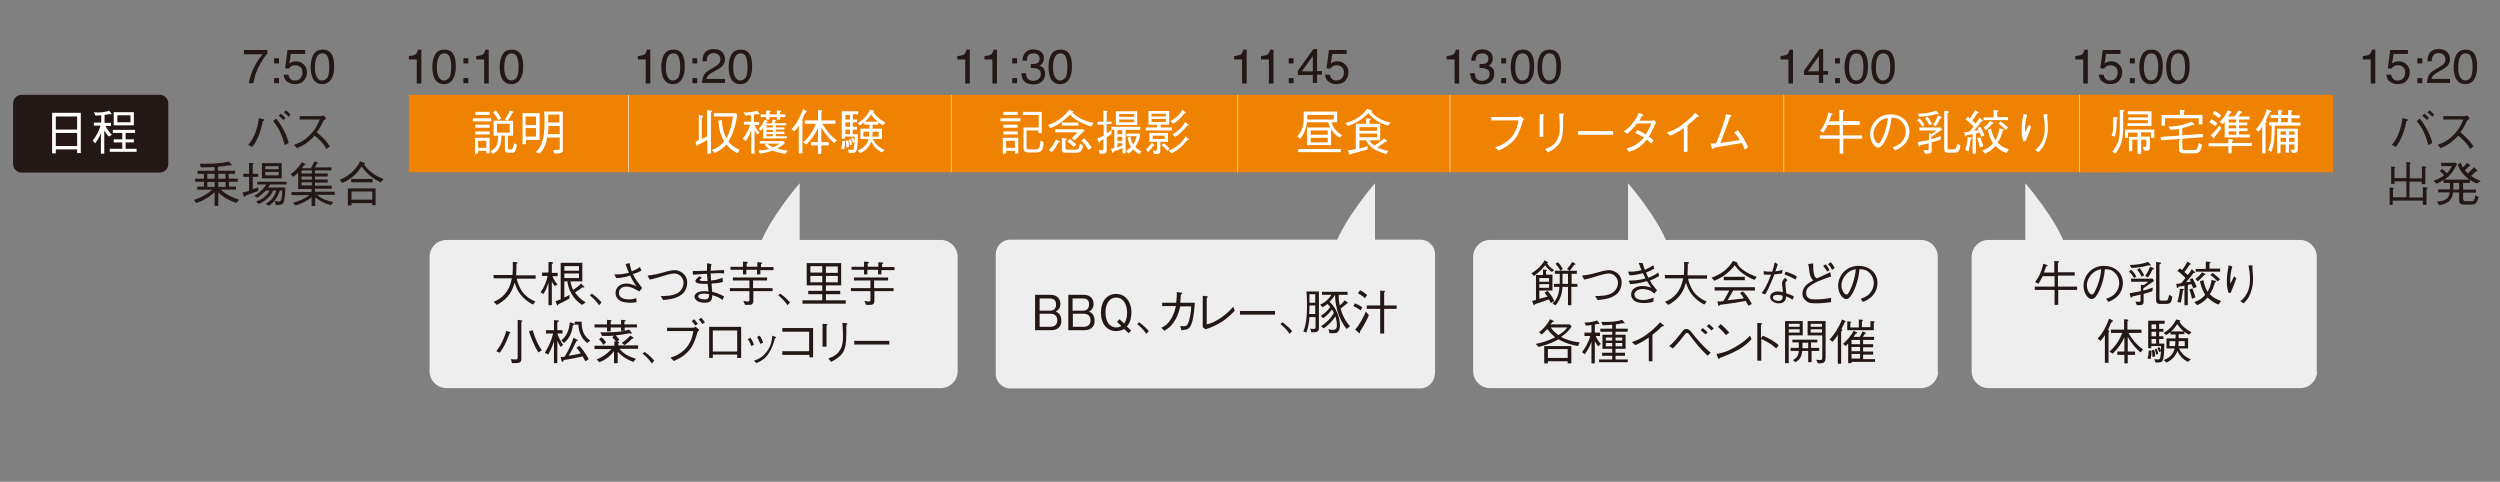 <?xml version="1.0" encoding="utf-8"?>
<!-- Generator: Adobe Illustrator 18.0.0, SVG Export Plug-In . SVG Version: 6.00 Build 0)  -->
<!DOCTYPE svg PUBLIC "-//W3C//DTD SVG 1.1//EN" "http://www.w3.org/Graphics/SVG/1.1/DTD/svg11.dtd">
<svg version="1.1" id="レイヤー_1" xmlns="http://www.w3.org/2000/svg" xmlns:xlink="http://www.w3.org/1999/xlink" x="0px"
	 y="0px" width="820px" height="158px" viewBox="0 0 820 158" enable-background="new 0 0 820 158" xml:space="preserve">
<rect x="0" y="0" width="820" height="158" fill="#808080" stroke="none"/>
<g>
	<g>
		<path fill="#EEEEEF" d="M314.1,121.8c0,3-2.5,5.5-5.5,5.5H146.4c-3,0-5.5-2.5-5.5-5.5V84.2c0-3,2.5-5.5,5.5-5.5h162.2
			c3,0,5.5,2.5,5.5,5.5V121.8z"/>
	</g>
	<g>
		<path fill="#231815" d="M55.2,53.8c0,1.5-1.2,2.8-2.8,2.8H7.1c-1.5,0-2.8-1.2-2.8-2.8V33.9c0-1.5,1.2-2.8,2.8-2.8h45.3
			c1.5,0,2.8,1.2,2.8,2.8V53.8z"/>
	</g>
	<g>
		<path fill="#FFFFFF" d="M25.3,50.3V49h-7v1.3h-1.2V37h9.4v13.2H25.3z M25.3,38.2h-7v4.3h7V38.2z M25.3,43.6h-7v4.3h7V43.6z"/>
		<path fill="#FFFFFF" d="M35.7,44.8c-0.5-0.5-0.9-1-1.5-2v7.6h-1.1v-6.8c-0.5,1.5-1.6,3.1-1.9,3.4l-0.8-0.9c1.2-1.4,2-3.1,2.6-4.9
			h-2.2v-1h2.4v-2.4c-0.4,0-1,0.1-1.9,0.1l-0.5-1.1c0.2,0,0.6,0.1,1.2,0.1c2,0,3.3-0.4,3.8-0.6l0.7,0.9c0.1,0.1,0.1,0.2,0.1,0.2
			c0,0.1-0.1,0.1-0.2,0.1c-0.2,0-0.4-0.1-0.4-0.1c-0.7,0.1-1,0.2-1.7,0.3v2.6h2.1v1h-1.8c0.6,1.3,1.5,2.3,2.1,2.9L35.7,44.8z
			 M36,49.8v-1h4.1v-2.1h-2.8v-1h2.8v-2.1H37v-1h7.3v1h-3.1v2.1h2.7v1h-2.7v2.1h3.6v1H36z M37.3,41.1v-4.3h6.6v4.3H37.3z M42.8,37.8
			h-4.3v2.3h4.3V37.8z"/>
	</g>
	<rect x="134.1" y="31.1" fill="#EF8200" width="72" height="25.4"/>
	<g>
		<path fill="#FFFFFF" d="M155.1,39.8v-1h6v1H155.1z M156.9,50.4h-1.1v-5.2h4.8v5.1h-1.1v-0.8h-2.7V50.4z M155.9,37.7v-1h4.7v1
			H155.9z M155.9,41.9v-1h4.7v1H155.9z M155.9,44.1v-1h4.7v1H155.9z M159.5,46.2h-2.7v2.3h2.7V46.2z M168.3,39.6v4.9h-1.7v4.1
			c0,0.4,0.3,0.4,0.5,0.4h0.6c0.2,0,0.3,0,0.5-0.5c0.2-0.4,0.3-0.8,0.4-1.5l1,0.5c-0.5,2.5-0.8,2.6-1.8,2.6h-1.1
			c-0.9,0-1.1-0.4-1.1-1.1v-4.5h-1.1c-0.1,2.3-0.2,4.5-2.8,6l-0.9-0.9c2.4-1.1,2.5-2.8,2.6-5.1h-1.5v-4.9h4.5l-0.8-0.5
			c0.9-1.1,1.4-2.1,1.7-2.9l1,0.4c0,0,0.1,0.1,0.1,0.2c0,0.1-0.2,0.2-0.3,0.2c-0.9,1.7-1.3,2.2-1.6,2.6H168.3z M162.6,36.2
			c0.7,0.8,1.2,1.6,1.8,2.6l-0.9,0.7c-0.7-1.3-1.3-2.1-1.8-2.7L162.6,36.2z M167.1,40.6H163v2.9h4.2V40.6z"/>
		<path fill="#FFFFFF" d="M172.5,45.9v1.4h-1.1V37.1h5.6v8.8H172.5z M175.8,38.2h-3.4v2.8h3.4V38.2z M175.8,42h-3.4v2.8h3.4V42z
			 M181.8,50.4l-0.3-1.2c0.3,0,0.7,0,1,0c1,0,1.1-0.2,1.1-0.7v-3.4h-4.1c-0.5,2.9-1.5,4.3-2.5,5.3l-1.3-0.5c1.5-1.4,2.9-3.5,2.9-9.4
			c0-1.3,0-2.6-0.1-3.9h6.1v12.2C184.7,50.1,184.5,50.3,181.8,50.4z M183.6,41.3h-3.7c0,0.7,0,1.5-0.2,2.7h3.9V41.3z M183.6,37.6
			h-3.8c0,2,0,2.1,0,2.6h3.7V37.6z"/>
	</g>
	<g>
		<path fill="#231815" d="M87.7,16.4v1.2c-0.4,0.3-0.8,0.9-1.4,1.8c-0.6,0.9-1.1,1.8-1.6,2.8c-0.4,1-0.8,1.8-1,2.6
			c-0.1,0.5-0.3,1.3-0.6,2.5h-1.5c0.4-2.1,1.1-4.2,2.3-6.3c0.7-1.2,1.5-2.3,2.2-3.2h-6.1v-1.4H87.7z"/>
		<path fill="#231815" d="M89.9,19.1h1.6v1.7h-1.6V19.1z M89.9,25.6h1.6v1.7h-1.6V25.6z"/>
		<path fill="#231815" d="M94.6,24.5c0.1,0.8,0.5,1.3,1.1,1.7c0.3,0.2,0.7,0.2,1.1,0.2c0.8,0,1.4-0.3,1.8-0.8
			c0.4-0.5,0.6-1.1,0.6-1.8c0-0.8-0.2-1.4-0.7-1.8s-1-0.6-1.7-0.6c-0.5,0-0.9,0.1-1.2,0.3s-0.6,0.4-0.9,0.8l-1.2-0.1l0.8-6h5.8v1.3
			h-4.7l-0.5,3.1c0.3-0.2,0.5-0.3,0.7-0.4c0.4-0.2,0.9-0.3,1.4-0.3c1,0,1.9,0.3,2.6,1c0.7,0.7,1.1,1.5,1.1,2.5c0,1-0.3,2-1,2.8
			c-0.6,0.8-1.7,1.2-3.1,1.2c-0.9,0-1.7-0.3-2.4-0.8s-1.1-1.3-1.2-2.3H94.6z"/>
		<path fill="#231815" d="M108.9,18c0.5,0.9,0.7,2.2,0.7,3.8c0,1.5-0.2,2.8-0.7,3.7c-0.7,1.4-1.7,2.1-3.2,2.1c-1.3,0-2.3-0.6-3-1.7
			c-0.5-1-0.8-2.3-0.8-3.9c0-1.3,0.2-2.3,0.5-3.2c0.6-1.7,1.7-2.5,3.3-2.5C107.2,16.2,108.2,16.8,108.9,18z M107.4,25.4
			c0.4-0.6,0.6-1.8,0.6-3.6c0-1.3-0.2-2.3-0.5-3.1c-0.3-0.8-0.9-1.2-1.8-1.2c-0.8,0-1.4,0.4-1.8,1.2c-0.4,0.8-0.6,1.9-0.6,3.4
			c0,1.1,0.1,2,0.4,2.7c0.4,1,1,1.6,1.9,1.6C106.4,26.4,107,26,107.4,25.4z"/>
	</g>
	<g>
		<path fill="#231815" d="M134.1,19.5v-1.1c1-0.1,1.7-0.3,2.1-0.5c0.4-0.2,0.7-0.8,0.9-1.6h1.1v11.1h-1.5v-7.9H134.1z"/>
		<path fill="#231815" d="M148.8,18c0.5,0.9,0.7,2.2,0.7,3.8c0,1.5-0.2,2.8-0.7,3.7c-0.7,1.4-1.7,2.1-3.2,2.1c-1.3,0-2.3-0.6-3-1.7
			c-0.5-1-0.8-2.3-0.8-3.9c0-1.3,0.2-2.3,0.5-3.2c0.6-1.7,1.7-2.5,3.3-2.5C147.1,16.2,148.2,16.8,148.8,18z M147.4,25.4
			c0.4-0.6,0.6-1.8,0.6-3.6c0-1.3-0.2-2.3-0.5-3.1c-0.3-0.8-0.9-1.2-1.8-1.2c-0.8,0-1.4,0.4-1.8,1.2c-0.4,0.8-0.6,1.9-0.6,3.4
			c0,1.1,0.1,2,0.4,2.7c0.4,1,1,1.6,1.9,1.6C146.4,26.4,147,26,147.4,25.4z"/>
		<path fill="#231815" d="M152,19.1h1.6v1.7H152V19.1z M152,25.6h1.6v1.7H152V25.6z"/>
		<path fill="#231815" d="M156.2,19.5v-1.1c1-0.1,1.7-0.3,2.1-0.5c0.4-0.2,0.7-0.8,0.9-1.6h1.1v11.1h-1.5v-7.9H156.2z"/>
		<path fill="#231815" d="M170.9,18c0.5,0.9,0.7,2.2,0.7,3.8c0,1.5-0.2,2.8-0.7,3.7c-0.7,1.4-1.7,2.1-3.2,2.1c-1.3,0-2.3-0.6-3-1.7
			c-0.5-1-0.8-2.3-0.8-3.9c0-1.3,0.2-2.3,0.5-3.2c0.6-1.7,1.7-2.5,3.3-2.5C169.2,16.2,170.2,16.8,170.9,18z M169.5,25.4
			c0.4-0.6,0.6-1.8,0.6-3.6c0-1.3-0.2-2.3-0.5-3.1c-0.3-0.8-0.9-1.2-1.8-1.2c-0.8,0-1.4,0.4-1.8,1.2c-0.4,0.8-0.6,1.9-0.6,3.4
			c0,1.1,0.1,2,0.4,2.7c0.4,1,1,1.6,1.9,1.6C168.5,26.4,169,26,169.5,25.4z"/>
	</g>
	<g>
		<path fill="#231815" d="M209.2,19.5v-1.1c1-0.1,1.7-0.3,2.1-0.5c0.4-0.2,0.7-0.8,0.9-1.6h1.1v11.1h-1.5v-7.9H209.2z"/>
		<path fill="#231815" d="M223.9,18c0.5,0.9,0.7,2.2,0.7,3.8c0,1.5-0.2,2.8-0.7,3.7c-0.7,1.4-1.7,2.1-3.2,2.1c-1.3,0-2.3-0.6-3-1.7
			c-0.5-1-0.8-2.3-0.8-3.9c0-1.3,0.2-2.3,0.5-3.2c0.6-1.7,1.7-2.5,3.3-2.5C222.2,16.2,223.3,16.8,223.9,18z M222.5,25.4
			c0.4-0.6,0.6-1.8,0.6-3.6c0-1.3-0.2-2.3-0.5-3.1c-0.3-0.8-0.9-1.2-1.8-1.2c-0.8,0-1.4,0.4-1.8,1.2c-0.4,0.8-0.6,1.9-0.6,3.4
			c0,1.1,0.1,2,0.4,2.7c0.4,1,1,1.6,1.9,1.6C221.5,26.4,222.1,26,222.5,25.4z"/>
		<path fill="#231815" d="M227.1,19.1h1.6v1.7h-1.6V19.1z M227.1,25.6h1.6v1.7h-1.6V25.6z"/>
		<path fill="#231815" d="M230.8,24.8c0.3-0.7,1-1.4,2-1.9l1.5-0.9c0.7-0.4,1.1-0.7,1.4-1c0.4-0.4,0.6-0.9,0.6-1.5
			c0-0.6-0.2-1.2-0.6-1.5s-0.9-0.6-1.6-0.6c-1,0-1.6,0.4-2,1.1c-0.2,0.4-0.3,0.9-0.3,1.6h-1.4c0-1,0.2-1.8,0.5-2.4
			c0.6-1.1,1.7-1.6,3.2-1.6c1.3,0,2.2,0.3,2.8,1c0.6,0.7,0.9,1.5,0.9,2.3c0,0.9-0.3,1.6-0.9,2.3c-0.4,0.4-1,0.8-1.9,1.3l-1.1,0.6
			c-0.5,0.3-0.9,0.5-1.2,0.8c-0.5,0.4-0.8,0.9-1,1.5h6.1v1.3h-7.6C230.3,26.4,230.5,25.5,230.8,24.8z"/>
		<path fill="#231815" d="M246,18c0.5,0.9,0.7,2.2,0.7,3.8c0,1.5-0.2,2.8-0.7,3.7c-0.7,1.4-1.7,2.1-3.2,2.1c-1.3,0-2.3-0.6-3-1.7
			c-0.5-1-0.8-2.3-0.8-3.9c0-1.3,0.2-2.3,0.5-3.2c0.6-1.7,1.7-2.5,3.3-2.5C244.3,16.2,245.3,16.8,246,18z M244.6,25.4
			c0.4-0.6,0.6-1.8,0.6-3.6c0-1.3-0.2-2.3-0.5-3.1c-0.3-0.8-0.9-1.2-1.8-1.2c-0.8,0-1.4,0.4-1.8,1.2c-0.4,0.8-0.6,1.9-0.6,3.4
			c0,1.1,0.1,2,0.4,2.7c0.4,1,1,1.6,1.9,1.6C243.6,26.4,244.1,26,244.6,25.4z"/>
	</g>
	<g>
		<path fill="#231815" d="M314,19.5v-1.1c1-0.1,1.7-0.3,2.1-0.5c0.4-0.2,0.7-0.8,0.9-1.6h1.1v11.1h-1.5v-7.9H314z"/>
		<path fill="#231815" d="M322.9,19.5v-1.1c1-0.1,1.7-0.3,2.1-0.5c0.4-0.2,0.7-0.8,0.9-1.6h1.1v11.1h-1.5v-7.9H322.9z"/>
		<path fill="#231815" d="M332,19.1h1.6v1.7H332V19.1z M332,25.6h1.6v1.7H332V25.6z"/>
		<path fill="#231815" d="M335.9,26.6c-0.6-0.7-0.9-1.6-0.9-2.6h1.5c0.1,0.7,0.2,1.2,0.4,1.6c0.4,0.6,1,0.9,2,0.9
			c0.7,0,1.3-0.2,1.8-0.6c0.4-0.4,0.7-0.9,0.7-1.5c0-0.8-0.2-1.3-0.7-1.6c-0.5-0.3-1.1-0.5-2-0.5c-0.1,0-0.2,0-0.3,0
			c-0.1,0-0.2,0-0.3,0V21c0.1,0,0.3,0,0.4,0c0.1,0,0.2,0,0.3,0c0.5,0,1-0.1,1.3-0.2c0.6-0.3,0.9-0.8,0.9-1.6c0-0.6-0.2-1-0.6-1.3
			s-0.9-0.4-1.4-0.4c-0.9,0-1.6,0.3-1.9,0.9c-0.2,0.3-0.3,0.8-0.3,1.5h-1.4c0-0.8,0.2-1.5,0.5-2.1c0.6-1,1.6-1.6,3-1.6
			c1.1,0,2,0.3,2.6,0.8c0.6,0.5,0.9,1.2,0.9,2.2c0,0.7-0.2,1.2-0.6,1.7c-0.2,0.3-0.5,0.5-0.9,0.6c0.6,0.2,1,0.5,1.4,0.9
			c0.3,0.5,0.5,1,0.5,1.7c0,1.1-0.3,1.9-1,2.6c-0.7,0.7-1.7,1-3,1C337.4,27.6,336.5,27.3,335.9,26.6z"/>
		<path fill="#231815" d="M350.9,18c0.5,0.9,0.7,2.2,0.7,3.8c0,1.5-0.2,2.8-0.7,3.7c-0.7,1.4-1.7,2.1-3.2,2.1c-1.3,0-2.3-0.6-3-1.7
			c-0.5-1-0.8-2.3-0.8-3.9c0-1.3,0.2-2.3,0.5-3.2c0.6-1.7,1.7-2.5,3.3-2.5C349.2,16.2,350.2,16.8,350.9,18z M349.5,25.4
			c0.4-0.6,0.6-1.8,0.6-3.6c0-1.3-0.2-2.3-0.5-3.1c-0.3-0.8-0.9-1.2-1.8-1.2c-0.8,0-1.4,0.4-1.8,1.2c-0.4,0.8-0.6,1.9-0.6,3.4
			c0,1.1,0.1,2,0.4,2.7c0.4,1,1,1.6,1.9,1.6C348.4,26.4,349,26,349.5,25.4z"/>
	</g>
	<g>
		<path fill="#231815" d="M404.8,19.5v-1.1c1-0.1,1.7-0.3,2.1-0.5c0.4-0.2,0.7-0.8,0.9-1.6h1.1v11.1h-1.5v-7.9H404.8z"/>
		<path fill="#231815" d="M413.6,19.5v-1.1c1-0.1,1.7-0.3,2.1-0.5c0.4-0.2,0.7-0.8,0.9-1.6h1.1v11.1h-1.5v-7.9H413.6z"/>
		<path fill="#231815" d="M422.7,19.1h1.6v1.7h-1.6V19.1z M422.7,25.6h1.6v1.7h-1.6V25.6z"/>
		<path fill="#231815" d="M430.6,27.3v-2.7h-4.9v-1.4l5.1-7.1h1.2v7.2h1.6v1.2H432v2.7H430.6z M430.6,23.4v-5l-3.6,5H430.6z"/>
		<path fill="#231815" d="M436.2,24.5c0.1,0.8,0.5,1.3,1.1,1.7c0.3,0.2,0.7,0.2,1.1,0.2c0.8,0,1.4-0.3,1.8-0.8s0.6-1.1,0.6-1.8
			c0-0.8-0.2-1.4-0.7-1.8s-1-0.6-1.7-0.6c-0.5,0-0.9,0.1-1.2,0.3s-0.6,0.4-0.9,0.8l-1.2-0.1l0.8-6h5.8v1.3H437l-0.5,3.1
			c0.3-0.2,0.5-0.3,0.7-0.4c0.4-0.2,0.9-0.3,1.4-0.3c1,0,1.9,0.3,2.6,1c0.7,0.7,1.1,1.5,1.1,2.5c0,1-0.3,2-1,2.8
			c-0.6,0.8-1.7,1.2-3.1,1.2c-0.9,0-1.7-0.3-2.4-0.8s-1.1-1.3-1.2-2.3H436.2z"/>
	</g>
	<g>
		<path fill="#231815" d="M474.5,19.5v-1.1c1-0.1,1.7-0.3,2.1-0.5c0.4-0.2,0.7-0.8,0.9-1.6h1.1v11.1h-1.5v-7.9H474.5z"/>
		<path fill="#231815" d="M483.1,26.6c-0.6-0.7-0.9-1.6-0.9-2.6h1.5c0.1,0.7,0.2,1.2,0.4,1.6c0.4,0.6,1,0.9,2,0.9
			c0.7,0,1.3-0.2,1.8-0.6c0.4-0.4,0.7-0.9,0.7-1.5c0-0.8-0.2-1.3-0.7-1.6c-0.5-0.3-1.1-0.5-2-0.5c-0.1,0-0.2,0-0.3,0
			c-0.1,0-0.2,0-0.3,0V21c0.1,0,0.3,0,0.4,0c0.1,0,0.2,0,0.3,0c0.5,0,1-0.1,1.3-0.2c0.6-0.3,0.9-0.8,0.9-1.6c0-0.6-0.2-1-0.6-1.3
			c-0.4-0.3-0.9-0.4-1.4-0.4c-0.9,0-1.6,0.3-1.9,0.9c-0.2,0.3-0.3,0.8-0.3,1.5h-1.4c0-0.8,0.2-1.5,0.5-2.1c0.6-1,1.6-1.6,3-1.6
			c1.1,0,2,0.3,2.6,0.8c0.6,0.5,0.9,1.2,0.9,2.2c0,0.7-0.2,1.2-0.5,1.7c-0.2,0.3-0.5,0.5-0.9,0.6c0.6,0.2,1,0.5,1.4,0.9
			s0.5,1,0.5,1.7c0,1.1-0.3,1.9-1,2.6s-1.7,1-3,1C484.6,27.6,483.7,27.3,483.1,26.6z"/>
		<path fill="#231815" d="M492.4,19.1h1.6v1.7h-1.6V19.1z M492.4,25.6h1.6v1.7h-1.6V25.6z"/>
		<path fill="#231815" d="M502.5,18c0.5,0.9,0.7,2.2,0.7,3.8c0,1.5-0.2,2.8-0.7,3.7c-0.7,1.4-1.7,2.1-3.2,2.1c-1.3,0-2.3-0.6-3-1.7
			c-0.5-1-0.8-2.3-0.8-3.9c0-1.3,0.2-2.3,0.5-3.2c0.6-1.7,1.7-2.5,3.3-2.5C500.8,16.2,501.9,16.8,502.5,18z M501.1,25.4
			c0.4-0.6,0.6-1.8,0.6-3.6c0-1.3-0.2-2.3-0.5-3.1c-0.3-0.8-0.9-1.2-1.8-1.2c-0.8,0-1.4,0.4-1.8,1.2s-0.6,1.9-0.6,3.4
			c0,1.1,0.1,2,0.4,2.7c0.4,1,1,1.6,1.9,1.6C500.1,26.4,500.7,26,501.1,25.4z"/>
		<path fill="#231815" d="M511.3,18c0.5,0.9,0.7,2.2,0.7,3.8c0,1.5-0.2,2.8-0.7,3.7c-0.7,1.4-1.7,2.1-3.2,2.1c-1.3,0-2.3-0.6-3-1.7
			c-0.5-1-0.8-2.3-0.8-3.9c0-1.3,0.2-2.3,0.5-3.2c0.6-1.7,1.7-2.5,3.3-2.5C509.6,16.2,510.7,16.8,511.3,18z M509.9,25.4
			c0.4-0.6,0.6-1.8,0.6-3.6c0-1.3-0.2-2.3-0.5-3.1c-0.3-0.8-0.9-1.2-1.8-1.2c-0.8,0-1.4,0.4-1.8,1.2s-0.6,1.9-0.6,3.4
			c0,1.1,0.1,2,0.4,2.7c0.4,1,1,1.6,1.9,1.6C508.9,26.4,509.5,26,509.9,25.4z"/>
	</g>
	<g>
		<path fill="#231815" d="M680.7,19.5v-1.1c1-0.1,1.7-0.3,2.1-0.5c0.4-0.2,0.7-0.8,0.9-1.6h1.1v11.1h-1.5v-7.9H680.7z"/>
		<path fill="#231815" d="M690,24.5c0.1,0.8,0.5,1.3,1.1,1.7c0.3,0.2,0.7,0.2,1.1,0.2c0.8,0,1.4-0.3,1.8-0.8s0.6-1.1,0.6-1.8
			c0-0.8-0.2-1.4-0.7-1.8c-0.5-0.4-1-0.6-1.7-0.6c-0.5,0-0.9,0.1-1.2,0.3c-0.3,0.2-0.6,0.4-0.9,0.8l-1.2-0.1l0.8-6h5.8v1.3h-4.7
			l-0.5,3.1c0.3-0.2,0.5-0.3,0.7-0.4c0.4-0.2,0.9-0.3,1.4-0.3c1,0,1.9,0.3,2.6,1c0.7,0.7,1.1,1.5,1.1,2.5c0,1-0.3,2-1,2.8
			c-0.6,0.8-1.7,1.2-3.1,1.2c-0.9,0-1.7-0.3-2.4-0.8c-0.7-0.5-1.1-1.3-1.2-2.3H690z"/>
		<path fill="#231815" d="M698.6,19.1h1.6v1.7h-1.6V19.1z M698.6,25.6h1.6v1.7h-1.6V25.6z"/>
		<path fill="#231815" d="M708.7,18c0.5,0.9,0.7,2.2,0.7,3.8c0,1.5-0.2,2.8-0.7,3.7c-0.7,1.4-1.7,2.1-3.2,2.1c-1.3,0-2.3-0.6-3-1.7
			c-0.5-1-0.8-2.3-0.8-3.9c0-1.3,0.2-2.3,0.5-3.2c0.6-1.7,1.7-2.5,3.3-2.5C707,16.2,708.1,16.8,708.7,18z M707.3,25.4
			c0.4-0.6,0.6-1.8,0.6-3.6c0-1.3-0.2-2.3-0.5-3.1c-0.3-0.8-0.9-1.2-1.8-1.2c-0.8,0-1.4,0.4-1.8,1.2s-0.6,1.9-0.6,3.4
			c0,1.1,0.1,2,0.4,2.7c0.4,1,1,1.6,1.9,1.6C706.3,26.4,706.9,26,707.3,25.4z"/>
		<path fill="#231815" d="M717.5,18c0.5,0.9,0.7,2.2,0.7,3.8c0,1.5-0.2,2.8-0.7,3.7c-0.7,1.4-1.7,2.1-3.2,2.1c-1.3,0-2.3-0.6-3-1.7
			c-0.5-1-0.8-2.3-0.8-3.9c0-1.3,0.2-2.3,0.5-3.2c0.6-1.7,1.7-2.5,3.3-2.5C715.9,16.2,716.9,16.8,717.5,18z M716.1,25.4
			c0.4-0.6,0.6-1.8,0.6-3.6c0-1.3-0.2-2.3-0.5-3.1c-0.3-0.8-0.9-1.2-1.8-1.2c-0.8,0-1.4,0.4-1.8,1.2s-0.6,1.9-0.6,3.4
			c0,1.1,0.1,2,0.4,2.7c0.4,1,1,1.6,1.9,1.6C715.1,26.4,715.7,26,716.1,25.4z"/>
	</g>
	<g>
		<path fill="#231815" d="M775,19.5v-1.1c1-0.1,1.7-0.3,2.1-0.5c0.4-0.2,0.7-0.8,0.9-1.6h1.1v11.1h-1.5v-7.9H775z"/>
		<path fill="#231815" d="M784.3,24.5c0.1,0.8,0.5,1.3,1.1,1.7c0.3,0.2,0.7,0.2,1.1,0.2c0.8,0,1.4-0.3,1.8-0.8s0.6-1.1,0.6-1.8
			c0-0.8-0.2-1.4-0.7-1.8c-0.5-0.4-1-0.6-1.7-0.6c-0.5,0-0.9,0.1-1.2,0.3c-0.3,0.2-0.6,0.4-0.9,0.8l-1.2-0.1l0.8-6h5.8v1.3h-4.7
			l-0.5,3.1c0.3-0.2,0.5-0.3,0.7-0.4c0.4-0.2,0.9-0.3,1.4-0.3c1,0,1.9,0.3,2.6,1c0.7,0.7,1.1,1.5,1.1,2.5c0,1-0.3,2-1,2.8
			c-0.6,0.8-1.7,1.2-3.1,1.2c-0.9,0-1.7-0.3-2.4-0.8c-0.7-0.5-1.1-1.3-1.2-2.3H784.3z"/>
		<path fill="#231815" d="M792.9,19.1h1.6v1.7h-1.6V19.1z M792.9,25.6h1.6v1.7h-1.6V25.6z"/>
		<path fill="#231815" d="M796.6,24.8c0.3-0.7,1-1.4,2-1.9l1.5-0.9c0.7-0.4,1.1-0.7,1.4-1c0.4-0.4,0.6-0.9,0.6-1.5
			c0-0.6-0.2-1.2-0.6-1.5s-0.9-0.6-1.6-0.6c-1,0-1.6,0.4-2,1.1c-0.2,0.4-0.3,0.9-0.3,1.6h-1.4c0-1,0.2-1.8,0.5-2.4
			c0.6-1.1,1.7-1.6,3.2-1.6c1.3,0,2.2,0.3,2.8,1c0.6,0.7,0.9,1.5,0.9,2.3c0,0.9-0.3,1.6-0.9,2.3c-0.4,0.4-1,0.8-1.9,1.3l-1.1,0.6
			c-0.5,0.3-0.9,0.5-1.2,0.8c-0.5,0.4-0.8,0.9-1,1.5h6.1v1.3H796C796.1,26.4,796.3,25.5,796.6,24.8z"/>
		<path fill="#231815" d="M811.8,18c0.5,0.9,0.7,2.2,0.7,3.8c0,1.5-0.2,2.8-0.7,3.7c-0.7,1.4-1.7,2.1-3.2,2.1c-1.3,0-2.3-0.6-3-1.7
			c-0.5-1-0.8-2.3-0.8-3.9c0-1.3,0.2-2.3,0.5-3.2c0.6-1.7,1.7-2.5,3.3-2.5C810.1,16.2,811.2,16.8,811.8,18z M810.4,25.4
			c0.4-0.6,0.6-1.8,0.6-3.6c0-1.3-0.2-2.3-0.5-3.1c-0.3-0.8-0.9-1.2-1.8-1.2c-0.8,0-1.4,0.4-1.8,1.2s-0.6,1.9-0.6,3.4
			c0,1.1,0.1,2,0.4,2.7c0.4,1,1,1.6,1.9,1.6C809.4,26.4,810,26,810.4,25.4z"/>
	</g>
	<g>
		<path fill="#231815" d="M81.4,47.5c0.8-0.9,1.6-1.9,2.4-4.1c0.7-2,1-3.5,1.1-4.7l1.4,0.4c0.1,0,0.4,0.1,0.4,0.3
			c0,0.2-0.3,0.2-0.5,0.3c-0.4,2.1-0.9,4-2,6.2c-0.5,1-0.8,1.5-1.5,2.3L81.4,47.5z M90.6,38.9c0.8,1,1.6,2.1,2.7,4.2
			c0.9,1.9,1.2,3,1.4,3.8l-1.3,0.7c-0.4-1.4-0.8-2.9-1.8-4.9c-0.9-1.7-1.6-2.4-2-3L90.6,38.9z M93,39.4c-0.5-0.6-1.3-1.2-1.6-1.4
			l0.7-0.7c0.1,0.1,1,0.8,1.5,1.4L93,39.4z M94.7,38.3c-0.5-0.6-1.2-1.2-1.6-1.4l0.7-0.7c0.5,0.4,1.1,0.9,1.5,1.4L94.7,38.3z"/>
		<path fill="#231815" d="M107,38.9c-0.7,0.5-0.7,0.5-0.9,0.7c-0.9,1.9-1.4,2.7-2.2,3.8c1.5,1.2,3,2.6,4.3,4.6l-1.1,0.9
			c-0.4-0.8-0.9-1.5-2-2.7c-0.9-0.9-1.5-1.4-1.9-1.7c-2,2.2-3.6,3.2-5.8,4.1l-1-1.1c1.4-0.5,3-1,5.1-3.1c2.1-2,2.8-3.8,3.4-5.2h-6.6
			v-1.1h7.1c0.3,0,0.6-0.2,0.7-0.3L107,38.9z"/>
		<path fill="#231815" d="M77.5,66.6c-3.7-1.4-5.1-2.7-5.9-3.5v4.4h-1.2V63c-1.7,1.7-3.8,2.8-6,3.6l-0.8-1c2.8-1,4.5-2,6-3.4h-4.9
			v-1h2.2v-1.6H64v-1h2.9V57h-2.1v-1h5.6v-1.2c-1.8,0.1-3,0.1-4.5,0.1l-0.4-1.2c0.6,0,1.1,0,1.8,0c2.6,0,5.2-0.1,7.7-0.7l0.8,0.8
			C76,54,76,54.1,76,54.2c0,0.1-0.1,0.1-0.2,0.1c-0.2,0-0.3-0.1-0.4-0.1c-1.6,0.3-2.8,0.4-3.9,0.5V56h5.6v1h-2.1v1.6H78v1h-2.9v1.6
			h2.3v1h-5c2.2,2,4.5,2.8,6,3.3L77.5,66.6z M70.4,57H68v1.6h2.4V57z M70.4,59.7H68v1.6h2.4V59.7z M74,57h-2.4v1.6H74V57z M74,59.7
			h-2.4v1.6H74V59.7z"/>
		<path fill="#231815" d="M82.9,58v4.1c1-0.4,1.3-0.5,1.8-0.7v1.2c-1.4,0.6-2.8,1.1-4.2,1.6c-0.1,0.2-0.1,0.4-0.3,0.4
			c-0.2,0-0.2-0.2-0.3-0.4l-0.3-1.1c0.3,0,0.5,0,2.1-0.5V58h-1.9v-1h1.9v-3.6l1.1,0.1c0.1,0,0.4,0,0.4,0.2c0,0.1-0.1,0.2-0.3,0.3V57
			h1.8v1H82.9z M88.6,60.5c-0.2,0.3-0.6,0.9-0.7,1h5.7c0,1-0.2,4-0.6,4.9c-0.4,0.8-1.1,0.8-1.8,0.8h-0.8l-0.3-1.3
			c0.3,0.1,0.8,0.2,1.3,0.2c0.3,0,0.7,0,0.9-0.8c0.1-0.4,0.2-1.3,0.3-2.8h-0.8c-0.7,2.1-1.5,3.4-3.5,5l-1.2-0.6
			c1-0.6,2.7-1.7,3.5-4.4h-1c-0.4,1-0.9,1.7-1.7,2.4c-1.1,1.1-2.4,1.7-3,2L84,66.1c1.1-0.4,3.3-1.3,4.4-3.6h-1.2
			c-0.9,0.9-1.7,1.6-2.8,2.4l-1-0.7c1.7-0.8,2.9-2.2,4-3.7h-3v-0.9H94v0.9H88.6z M85.9,58.5v-5h6.5v5H85.9z M91.4,54.5H87v1h4.4
			V54.5z M91.4,56.4H87v1.1h4.4V56.4z"/>
		<path fill="#231815" d="M102.1,54.9c0.2-0.4,0.6-0.9,1-2l1,0.4c0.1,0,0.2,0.1,0.2,0.2s-0.1,0.2-0.4,0.2c-0.2,0.4-0.3,0.7-0.6,1.2
			h5.4v1h-5.4v1h4.2v1h-4.2v1h4.2v1h-4.2v1h5.5v1h-5.5v1h6.5v1h-5.8c1.4,1.4,3.8,2.1,5.3,2.4l-0.7,1c-1.8-0.4-3.5-1.2-5.2-2.6v2.9
			h-1.2v-2.9c-1.5,1.3-3.4,2.1-5.3,2.7l-0.8-0.9c0.4-0.1,1.5-0.4,2.9-1c1.5-0.7,2.1-1.2,2.4-1.5h-5.8v-1h6.6v-1h-4.4v-5.4
			c-0.5,0.5-0.9,0.9-1.6,1.4l-0.9-0.8c1.1-0.8,2.5-2,3.7-4l1,0.5c0.1,0,0.2,0.1,0.2,0.2c0,0.1-0.1,0.2-0.4,0.2
			c-0.1,0.2-0.7,0.9-0.8,1.1H102.1z M102.3,56.9v-1h-3.4v1H102.3z M102.3,58.9v-1h-3.4v1H102.3z M102.3,60.8v-1h-3.4v1H102.3z"/>
		<path fill="#231815" d="M124.9,59.8c-2.8-1.2-5-3.3-6.3-5.2c-1,1.6-2.8,3.9-6.3,5.4l-0.9-1c1.6-0.7,4.8-2.2,6.7-6.1l1.3,0.5
			c0.2,0.1,0.3,0.2,0.3,0.3c0,0.2-0.2,0.2-0.3,0.2c0.3,0.5,1.1,1.6,2.5,2.7c1.2,0.9,2.5,1.6,3.9,2.1L124.9,59.8z M122.1,67.3v-0.7
			h-6.8v0.8h-1.2v-5.6h9.1v5.5H122.1z M115.2,59.8v-1.1h7v1.1H115.2z M122.1,62.8h-6.8v2.7h6.8V62.8z"/>
	</g>
	<g>
		<path fill="#231815" d="M174.8,99.9c-1.6-0.8-2.9-1.9-4-3.2c-1-1.3-1.5-2.4-2-4c-0.6,2-1.5,5-5.8,7.3l-1.1-1
			c2.9-1.2,5.1-3.2,6-7.7h-6v-1.1h6.2c0-0.6,0.1-1,0.1-2.1c0-0.8,0-1.4,0-2.2l1.2,0.1c0.1,0,0.4,0,0.4,0.2c0,0.1-0.1,0.1-0.4,0.4
			c0,1.5,0,1.7-0.1,3.7h6.4v1.1h-6.2c0.3,1.9,1.5,3.9,1.9,4.4c0.5,0.7,1.8,2.1,4.2,3.1L174.8,99.9z"/>
		<path fill="#231815" d="M181.9,93.8c-0.3-0.4-0.5-0.7-0.9-1.5v7.8h-1.1v-7.5c-0.3,1-0.6,2.1-1.6,3.8l-1-0.5c1.3-1.9,2-3.6,2.3-5.4
			h-1.8v-1.1h2.1v-3.5l1.2,0.1c0.1,0,0.3,0,0.3,0.2c0,0.2-0.3,0.3-0.4,0.4v2.9h1.9v1.1h-1.7c0.5,1.2,1,2,1.7,2.7L181.9,93.8z
			 M190.9,100c-2.9-1.9-4.4-4.7-4.8-7.7h-1v5.3c0.7-0.3,1.3-0.7,1.7-0.9v1.2c-1.5,0.9-2.4,1.3-3.7,1.9c0,0.1,0,0.4-0.2,0.4
			c-0.1,0-0.2-0.1-0.2-0.2l-0.5-1.2c0.7-0.2,1.3-0.5,1.7-0.6V86.2h7.1v6.1h-3.9c0.2,1,0.4,1.8,0.9,2.8c0.9-0.6,1.8-1.3,2.6-2.1l1,1
			c0.1,0.1,0.1,0.2,0.1,0.2c0,0.1-0.2,0.1-0.2,0.1c-0.1,0-0.2,0-0.4-0.1c-0.9,0.7-1.6,1.2-2.5,1.7c0.8,1.2,1.8,2.2,3.5,3.3
			L190.9,100z M189.9,87.3h-4.8v1.5h4.8V87.3z M189.9,89.7h-4.8v1.5h4.8V89.7z"/>
		<path fill="#231815" d="M194.1,96.3c1.6,1.1,2.5,2.1,3.2,2.9l-0.8,0.9c-1-1.4-1.7-2.1-3-3.2L194.1,96.3z"/>
		<path fill="#231815" d="M206.5,86.3c0.1,0.6,0.2,1.2,0.7,2.7c1.5-0.6,2.1-1,2.7-1.4l0.5,1.2c-1.3,0.6-1.8,0.8-2.8,1.1
			c0.8,1.7,1.3,2.3,2.3,3.6c0.5,0.7,0.6,0.7,0.7,1l-0.9,1.1c-1.2-0.7-2.7-1.6-4.3-1.6c-1.8,0-2.4,1.2-2.4,2c0,2.1,2.4,2.2,3.4,2.2
			c0.9,0,1.3-0.1,2.3-0.4l0.1,1.3c-0.9,0.2-2,0.2-2.3,0.2c-0.7,0-1.6-0.1-2.5-0.4c-1.1-0.4-2.1-1.3-2.1-2.8c0-1.8,1.4-3.1,3.6-3.1
			c0.9,0,1.8,0.3,2.4,0.5c0.6,0.3,0.6,0.3,0.9,0.4c-0.4-0.5-1.1-1.4-2.1-3.5c-2.4,0.7-3.6,0.8-4.6,0.8l-0.6-1.2
			c2.2,0.1,3.7-0.3,4.8-0.5c-0.7-1.6-1-2.4-1.1-2.9L206.5,86.3z"/>
		<path fill="#231815" d="M212.4,90.4c0.9-0.1,2.2-0.3,3.1-0.5c2.6-0.7,4.5-1.3,5.8-1.3c1.5,0,4.1,1.2,4.1,4.1c0,1.4-0.6,3-1.8,3.9
			c-1.9,1.5-4.8,1.7-6.1,1.8l-0.8-1.3c1.4,0,3.9,0,5.6-1c1.8-1.1,1.9-3,1.9-3.3c0-1.7-1.4-3.1-3-3.1c-1.1,0-3.1,0.6-6,1.5
			c-1.1,0.3-1.4,0.4-2.1,0.5L212.4,90.4z"/>
		<path fill="#231815" d="M237.1,92.5c-1.2,0.3-2.9,0.5-3.7,0.5c0,0.5,0.1,1.5,0.2,2.7c1.2,0.3,2.2,0.6,3.9,1.5l-0.5,1.2
			c-0.8-0.6-1.6-1.1-3.4-1.6c0,1.1,0,2.5-2.4,2.5c-2.4,0-3.4-1.1-3.4-2c0-1.2,1.5-1.8,3.1-1.8c0.3,0,0.7,0,1.5,0.1
			c0-0.4-0.3-2.2-0.3-2.5c-0.3,0-0.6,0-1.3,0c-1.1,0-2.7-0.1-2.7-0.9c0-0.6,0.7-1.1,1.4-1.6l0.7,0.5c-0.1,0.1-0.2,0.2-0.5,0.4
			c-0.2,0.1-0.2,0.2-0.2,0.3c0,0.3,0.5,0.4,1.8,0.4c0.1,0,0.7,0,0.8,0c-0.1-0.7-0.1-0.9-0.2-2.4c-0.7,0-3.9,0.3-4.6,0.3l-0.1-1.2
			c0.7,0,2,0,4.7-0.1c0-0.3,0-0.6,0-1.1c0-0.8,0-1.1,0.1-1.4l1.4,0.4c-0.2,0.5-0.3,1.4-0.3,2.1c0.8,0,2.6-0.2,4.4-0.2v1.1
			c-0.4,0-0.8-0.1-1.7-0.1c-1.1,0-2.1,0.1-2.7,0.1c0,0.3,0.1,1.7,0.1,2.3c1.4-0.1,2.1-0.3,3.8-0.9L237.1,92.5z M231,96.3
			c-1.1,0-2,0.3-2,0.9c0,0.8,1.4,1,2.2,1c1.3,0,1.4-0.7,1.4-1.7C231.9,96.4,231.5,96.3,231,96.3z"/>
		<path fill="#231815" d="M247.1,95.4v3.2c0,1.1-0.5,1.4-1.4,1.4h-1.3l-0.6-1.3l1.4,0.2c0.6,0.1,0.6-0.3,0.6-0.7v-2.7h-6.4v-1h6.4
			v-2.5h-5.4v-1h11.2v1h-4.6v2.5h6.4v1H247.1z M249.4,88.5V90h-1.1v-1.5h-3.5V90h-1.1v-1.5h-4.1v-1h4.1v-1.7l1.3,0.1
			c0.2,0,0.3,0.1,0.3,0.2c0,0.1-0.2,0.3-0.4,0.4v1h3.5v-1.5l1.3,0.1c0.2,0,0.3,0.1,0.3,0.2c0,0.1-0.3,0.3-0.4,0.4v0.9h4.1v1H249.4z"
			/>
		<path fill="#231815" d="M255.9,96.3c1.6,1.1,2.5,2.1,3.2,2.9l-0.8,0.9c-1-1.4-1.7-2.1-3-3.2L255.9,96.3z"/>
		<path fill="#231815" d="M270.9,93.6v1.8h4.7v1.1h-4.7v2h6.5v1.1h-14.2v-1.1h6.5v-2h-4.6v-1.1h4.6v-1.8h-5.1v-7.3h11.3v7.3H270.9z
			 M269.7,89.4v-2.1h-3.9v2.1H269.7z M269.7,92.6v-2.1h-3.9v2.1H269.7z M274.8,87.4h-3.9v2.1h3.9V87.4z M274.8,90.5h-3.9v2.1h3.9
			V90.5z"/>
		<path fill="#231815" d="M286.8,95.4v3.2c0,1.1-0.5,1.4-1.4,1.4h-1.3l-0.6-1.3l1.4,0.2c0.6,0.1,0.6-0.3,0.6-0.7v-2.7h-6.4v-1h6.4
			v-2.5h-5.4v-1h11.2v1h-4.6v2.5h6.4v1H286.8z M289.1,88.5V90H288v-1.5h-3.5V90h-1.1v-1.5h-4.1v-1h4.1v-1.7l1.3,0.1
			c0.2,0,0.3,0.1,0.3,0.2c0,0.1-0.2,0.3-0.4,0.4v1h3.5v-1.5l1.3,0.1c0.2,0,0.3,0.1,0.3,0.2c0,0.1-0.3,0.3-0.4,0.4v0.9h4.1v1H289.1z"
			/>
		<path fill="#231815" d="M167.1,109.4c-0.8,2.2-1.7,4.4-3.2,6.3l-1.1-0.5c1.7-2.2,2.6-4.4,3.3-6.7l1.1,0.4c0.1,0,0.2,0.1,0.2,0.2
			C167.5,109.2,167.3,109.3,167.1,109.4z M171,105.6v12c0,1.5-0.6,1.5-3.1,1.5l-0.3-1.3c0.9,0.1,1.4,0.1,1.5,0.1
			c0.7,0,0.7-0.2,0.7-0.8v-12.2l1.3,0.2c0.1,0,0.3,0.1,0.3,0.2C171.4,105.3,171.1,105.4,171,105.6z M176.6,115.6
			c-1.6-2.5-2.4-4.9-3.1-6.9l1.2-0.4c0.9,3,1.9,5,3,6.6L176.6,115.6z"/>
		<path fill="#231815" d="M183.9,113.8c-0.6-0.9-0.9-1.5-1.1-2.1v7.4h-1.1v-7.1c-0.3,0.8-0.7,2.3-1.9,4.3l-1.1-0.6
			c1-1.6,2.1-3.6,2.7-6.3h-2.3v-1.1h2.6V105l1.3,0.1c0.1,0,0.3,0,0.3,0.2c0,0.2-0.3,0.3-0.5,0.4v2.6h1.7v1.1h-1.7
			c0.4,1.1,0.9,2.3,1.9,3.7L183.9,113.8z M192,118.5c-0.2-0.3-0.6-1.1-0.9-1.6c-2.3,0.5-4.1,0.9-6.2,1.2c-0.1,0.4-0.2,0.6-0.4,0.6
			c-0.1,0-0.2-0.1-0.3-0.3l-0.3-1.3c0.4,0,0.7,0,1.3-0.1c1.1-1.8,2.1-3.7,2.9-6.2l1.2,0.6c0,0,0.3,0.1,0.3,0.2
			c0,0.2-0.2,0.2-0.5,0.2c-0.9,1.9-1.6,3.3-2.6,4.9c1.6-0.3,2.6-0.4,4-0.8c-0.3-0.5-1.1-1.5-1.4-1.8l0.9-0.7c0.9,1,1.9,2.2,3.1,4.4
			L192,118.5z M187.9,106.7c-0.4,3.6-2.2,5.2-2.9,5.8l-0.9-0.9c1.6-1.1,2.6-3.2,2.8-5.9l1.2,0.4c0.2,0.1,0.3,0.1,0.3,0.2
			C188.4,106.6,188.2,106.6,187.9,106.7z M192.6,112.5c-2.1-1.6-2.8-4-2.9-6h-1.2v-1h2.3c-0.1,1.5,0.2,3.1,1,4.4
			c0.7,1.1,1.4,1.5,1.8,1.8L192.6,112.5z"/>
		<path fill="#231815" d="M203.3,114.6c1.3,1.4,2.7,2.3,5.3,3.1l-0.9,1c-1.4-0.5-3.1-1.3-5.1-3.3v3.7h-1.2v-3.9
			c-0.6,0.7-1.9,2.5-4.8,3.6l-0.9-0.9c1.2-0.5,3.1-1.4,4.8-3.4H195v-1.1h6.5v-1.4l0.5,0c0-0.2-1.1-1.3-1.2-1.4l0.7-0.5
			c-1,0.1-1.7,0.1-4,0.1l-0.6-1.2c0.4,0,0.8,0,2,0c2.2,0,5.2-0.1,7.4-0.9l0.8,0.9c0.1,0.1,0.1,0.2,0.1,0.3c0,0.1-0.1,0.2-0.2,0.2
			c-0.1,0-0.3-0.1-0.4-0.2c-1.5,0.3-2.8,0.5-4.7,0.7c0.6,0.6,0.9,0.9,1.3,1.5l-0.8,0.5l0.4,0.1c0.2,0,0.3,0.1,0.3,0.2
			c0,0.1-0.2,0.3-0.3,0.3v0.7h6.5v1.1H203.3z M204.9,107.4v1.1h-1.2v-1.1h-3.4v1.3h-1.2v-1.3h-4.1v-1h4.1v-1.5l1.2,0.1
			c0.1,0,0.3,0.1,0.3,0.2c0,0.1,0,0.1-0.3,0.3v0.9h3.4v-1.5l1.2,0.1c0.1,0,0.3,0,0.3,0.2c0,0.2-0.2,0.3-0.4,0.3v0.9h4.1v1H204.9z
			 M197.9,113.1c-0.4-0.6-0.7-1.1-1.4-1.8l0.8-0.7c0.7,0.6,1.1,1.1,1.5,1.7L197.9,113.1z M207.3,111.1c-0.7,0.8-1.4,1.4-2.4,2.1
			l-1-0.7c0.9-0.6,2.1-1.6,2.8-2.4l0.9,0.5c0.1,0,0.2,0.1,0.2,0.2C207.7,111.1,207.4,111.1,207.3,111.1z"/>
		<path fill="#231815" d="M211.4,115.4c1.6,1.1,2.5,2.1,3.2,2.9l-0.8,0.9c-1-1.4-1.7-2.1-3-3.2L211.4,115.4z"/>
		<path fill="#231815" d="M218.8,108.6v-1.1h8.7c0.1,0,0.4-0.2,0.7-0.3l1.2,1c-0.1,0.1-0.4,0.4-0.5,0.5c0,0.1,0,0.1-0.1,0.2
			c-1.2,4.2-2.2,5.8-4.3,7.5c-1,0.8-1.7,1.2-3.5,2l-1.1-1.1c1.3-0.4,3-1,4.7-2.7c2-2,2.5-4.1,2.8-6H218.8z M228.1,106.8
			c-0.4-0.6-1-1.3-1.2-1.5l0.8-0.6c0.4,0.5,0.8,1,1.2,1.5L228.1,106.8z M230.4,106.3c-0.4-0.6-0.9-1.2-1.2-1.5l0.8-0.6
			c0.5,0.6,1.1,1.3,1.2,1.5L230.4,106.3z"/>
		<path fill="#231815" d="M233.8,116.3v1.1h-1.2v-10.2h10.5v10.2h-1.3v-1.1H233.8z M241.8,108.4h-8v6.9h8V108.4z"/>
		<path fill="#231815" d="M246.2,110.8c0.2,0.4,0.8,1.3,1.1,2.3l-0.9,0.4c-0.3-1-0.8-1.8-1.1-2.3L246.2,110.8z M247.3,118.3
			c1.4-0.5,2.8-1,4.3-3.1c1.4-1.9,1.6-3.7,1.7-5.1l0.8,0.3c0.4,0.1,0.5,0.2,0.5,0.3c0,0.1,0,0.1-0.4,0.2c-0.4,1.6-1,3.4-2,4.9
			c-1.3,2-2.7,2.7-4.1,3.3L247.3,118.3z M249.2,110.1c0.3,0.4,0.8,1.3,1.1,2.3l-0.9,0.4c-0.4-1-0.9-1.9-1.1-2.3L249.2,110.1z"/>
		<path fill="#231815" d="M256.6,116.4v-1.2h8.8v-6.4h-8.8v-1.2h10.1v9.6h-1.2v-0.8H256.6z"/>
		<path fill="#231815" d="M271.1,106.3c0.1,0,0.3,0,0.3,0.2c0,0.1,0,0.1-0.3,0.3v6.9h-1.3v-7.5L271.1,106.3z M271.7,117.6
			c1.8-0.7,2.5-1.2,3.2-1.9c0.9-1.1,1.6-2.5,1.6-5c0-0.5,0-2.6-0.1-3c0-0.5,0-0.6-0.1-1.8l1.3,0.1c0.1,0,0.3,0,0.3,0.2
			c0,0.1,0,0.1-0.3,0.4c0,4.5,0,6.1-0.6,7.9c-0.8,2.3-2.9,3.4-4.4,4.2L271.7,117.6z"/>
		<path fill="#231815" d="M280.2,113v-1.2h11.5v1.2H280.2z"/>
	</g>
	<g>
		<path fill="#231815" d="M784.5,47.5c0.8-0.9,1.6-1.9,2.4-4.1c0.7-2,1-3.5,1.1-4.7l1.4,0.4c0.1,0,0.4,0.1,0.4,0.3
			c0,0.2-0.3,0.2-0.5,0.3c-0.4,2.1-0.9,4-2,6.2c-0.5,1-0.8,1.5-1.5,2.3L784.5,47.5z M793.7,38.9c0.8,1,1.6,2.1,2.7,4.2
			c0.9,1.9,1.2,3,1.4,3.8l-1.3,0.7c-0.4-1.4-0.8-2.9-1.8-4.9c-0.9-1.7-1.6-2.4-2-3L793.7,38.9z M796.1,39.4
			c-0.5-0.6-1.3-1.2-1.6-1.4l0.7-0.7c0.1,0.1,1,0.8,1.5,1.4L796.1,39.4z M797.8,38.3c-0.5-0.6-1.2-1.2-1.6-1.4l0.7-0.7
			c0.5,0.4,1.1,0.9,1.5,1.4L797.8,38.3z"/>
		<path fill="#231815" d="M810.1,38.9c-0.7,0.5-0.7,0.5-0.9,0.7c-0.9,1.9-1.4,2.7-2.2,3.8c1.5,1.2,3,2.6,4.3,4.6l-1.1,0.9
			c-0.4-0.8-0.9-1.5-2-2.7c-0.9-0.9-1.5-1.4-1.9-1.7c-2,2.2-3.6,3.2-5.8,4.1l-1-1.1c1.4-0.5,3-1,5.1-3.1c2.1-2,2.8-3.8,3.4-5.2h-6.6
			v-1.1h7.1c0.3,0,0.6-0.2,0.7-0.3L810.1,38.9z"/>
		<path fill="#231815" d="M784.9,67.2h-1.1v-5.7l1,0.1c0.1,0,0.4,0,0.4,0.2c0,0.1-0.2,0.2-0.3,0.2v2.7h4.4v-5.2h-3.9v0.8h-1.1v-5.7
			l1,0.1c0.2,0,0.4,0.1,0.4,0.2c0,0.1-0.2,0.2-0.3,0.3v3.2h3.9v-5.3l1.1,0.2c0.1,0,0.3,0.1,0.3,0.2c0,0.1-0.1,0.2-0.3,0.3v4.7h4v-4
			l1.1,0.2c0.1,0,0.3,0,0.3,0.2c0,0.1-0.1,0.2-0.3,0.3v5.2h-1.2v-0.8h-4v5.2h4.4v-3.4l1.2,0.1c0.2,0,0.4,0.1,0.4,0.2
			c0,0.1-0.3,0.3-0.4,0.4v5.1h-1.2v-1.4h-9.9V67.2z"/>
		<path fill="#231815" d="M810.7,67.1h-2.4c-0.6,0-1.7,0-1.7-1.4v-2.6h-2c-0.2,1.9-1.1,3.7-4.6,4.2l-0.7-1.2c1,0,3.9-0.1,4.2-3h-3.8
			v-1h3.9V60h-2.1v-1c-0.9,0.6-1.9,1-2.3,1.3l-1-1c1.4-0.5,2.4-1,3.5-1.8c-0.3-0.4-0.7-0.8-1.5-1.4l0.8-0.7c0.7,0.5,1,0.8,1.6,1.4
			c0.7-0.7,1.1-1.4,1.6-2.3h-3.5v-1.1h4.8l0.4,0.4c-1.5,3.1-2.9,4.3-4.1,5.1h8.3V60h-2.2v2.2h4.2v1h-4.2v2c0,0.5,0.2,0.8,0.9,0.8h2
			c0.5,0,0.8-0.1,1.1-1.9l1.1,0.5C812.4,67.1,811.5,67.1,810.7,67.1z M806.6,60h-1.9v2.2h1.9V60z M812.4,60.2
			c-4.3-1.7-5.8-4.9-6.3-6.2l1-0.7c0.1,0.4,0.3,0.9,0.7,1.6c0.5-0.4,1-0.9,1.4-1.5l0.9,0.7c0,0,0.2,0.2,0.2,0.3s-0.1,0.1-0.2,0.1
			c-0.1,0-0.2,0-0.3,0c-0.4,0.5-0.7,0.8-1.3,1.3c0.1,0.1,0.5,0.7,1,1.1c0.8-0.8,1.3-1.3,2-2.1l0.9,1c0.1,0.1,0.2,0.2,0.2,0.3
			c0,0.1-0.1,0.2-0.2,0.2c-0.1,0-0.2,0-0.3-0.1c-0.6,0.6-0.9,0.9-1.6,1.5c1.2,0.8,2.4,1.4,3.2,1.7L812.4,60.2z"/>
	</g>
	<rect x="206.1" y="31.1" fill="#EF8200" width="105.9" height="25.4"/>
	<g>
		<path fill="#FFFFFF" d="M232,36.1l1.2,0.2c0.1,0,0.4,0.1,0.4,0.2c0,0.2-0.2,0.3-0.4,0.3v13.6H232v-4.5c-1,0.6-2,1.1-3.1,1.6
			c-0.1,0.2-0.2,0.4-0.3,0.4c-0.1,0-0.1,0-0.2-0.3l-0.3-1.1c0.4-0.2,0.7-0.3,1.1-0.5v-8.3l1.2,0.3c0.1,0,0.2,0,0.2,0.2
			c0,0.2-0.2,0.3-0.4,0.4v7c0.7-0.3,1.1-0.5,1.7-0.9V36.1z M241.9,50.3c-1.7-0.9-2.6-1.6-3.6-2.9c-1.2,1.3-2.1,1.9-3.8,2.8l-1-1
			c1.9-0.7,2.8-1.4,4-2.8c-1-1.8-1.6-3.5-1.9-6.8l1.1-0.3c0.3,3.1,0.8,4.5,1.5,6.1c1.4-2.3,1.9-5,2.2-7.2h-6.2v-1.1h7.2l0.4,0.6
			c-0.1,0.6-0.3,2.4-1,4.5c-0.8,2.6-1.6,3.7-1.9,4.2c1.1,1.4,2,2,3.7,2.7L241.9,50.3z"/>
		<path fill="#FFFFFF" d="M248.5,44.2c-0.6-0.7-0.7-1-1-1.5v7.7h-1.1v-7.7c-0.6,1.8-1.2,2.8-1.8,3.6l-1-0.8c0.8-1,1.7-2.3,2.5-4.6
			h-2.1v-1h2.3v-2.2c-0.8,0.1-1.2,0.2-1.8,0.2l-0.7-1c1.5,0,3-0.1,4.5-0.6l0.7,0.8c0,0.1,0.1,0.2,0.1,0.3s-0.1,0.1-0.2,0.1
			c-0.1,0-0.3-0.1-0.5-0.1c-0.3,0.1-0.4,0.1-1.1,0.2v2.4h1.7v1h-1.4c0.1,0.5,0.4,1.3,1.5,2.5L248.5,44.2z M250.3,45.4v-3.5
			c-0.3,0.5-0.5,0.7-0.7,1l-0.8-0.6c0.8-0.8,1.4-1.6,2-3l0.8,0.3c0.2,0.1,0.3,0.1,0.3,0.2s-0.1,0.1-0.4,0.3
			c-0.1,0.1-0.2,0.3-0.2,0.4h1.7c0.3-0.5,0.4-0.9,0.5-1.3l0.9,0.2c0.3,0.1,0.3,0.2,0.3,0.2c0,0.1-0.3,0.3-0.5,0.3
			c-0.1,0.1-0.2,0.3-0.3,0.5h4v0.7h-3.4v0.7h2.8v0.7h-2.8v0.7h2.8V44h-2.8v0.7h3.6v0.7H250.3z M257.6,50.5c-1.7-0.3-2.9-0.6-4.2-1.1
			c-1.4,0.5-2.7,0.8-4.1,1l-0.6-1.1c1.4,0,2.4-0.1,3.6-0.5c-0.7-0.4-1-0.7-1.5-1.2l0.7-0.5h-2.3v-0.8h7.8l0.5,0.5
			c-0.7,0.8-1.4,1.3-2.6,1.9c1.5,0.4,2.4,0.6,3.4,0.7L257.6,50.5z M255.9,38.4v0.8h-1.1v-0.8h-2.4v0.8h-1.1v-0.8h-1.8v-0.9h1.8v-1.3
			l1.1,0.1c0.1,0,0.4,0,0.4,0.2c0,0.1-0.1,0.2-0.4,0.3v0.7h2.4v-1.3l1.2,0.1c0.1,0,0.3,0,0.3,0.2c0,0.1-0.2,0.2-0.5,0.3v0.7h1.8v0.9
			H255.9z M253.5,41.1h-2.1v0.7h2.1V41.1z M253.5,42.6h-2.1v0.7h2.1V42.6z M253.5,44h-2.1v0.7h2.1V44z M251.6,47.1
			c0.2,0.2,0.8,0.7,2,1.2c0.9-0.4,1.5-0.7,2.2-1.2H251.6z"/>
		<path fill="#FFFFFF" d="M264.1,37c-0.5,1.2-0.8,1.9-1.1,2.6c0.3,0.1,0.5,0.2,0.5,0.3c-0.1,0.2-0.2,0.3-0.3,0.4v10h-1.2v-9.1
			c-0.3,0.5-0.6,1-1.4,1.9l-1-0.7c2.2-2.3,3.3-5.3,3.8-6.6l1,0.5c0.1,0.1,0.2,0.1,0.2,0.2C264.5,36.9,264.2,37,264.1,37z
			 M273.6,46.9c-1.7-1.4-3.1-3.2-4.2-5.1v4.8h2.4v1.1h-2.4v2.8h-1.1v-2.8H266v-1.1h2.3V42c-0.9,2-2,3.6-3.8,5.4l-1.1-0.7
			c1.9-1.6,3.3-3.7,4.2-6.1H264v-1.1h4.3v-3.4l1.1,0.1c0.1,0,0.3,0,0.3,0.2c0,0.1-0.2,0.3-0.3,0.3v2.8h4.6v1.1h-4.3
			c1.1,1.8,2.6,3.9,4.8,5.4L273.6,46.9z"/>
		<path fill="#FFFFFF" d="M276.9,49l-1-0.2c0.2-0.7,0.3-1.4,0.4-2.6l0.9,0C277.2,47.4,277.1,48.1,276.9,49z M279.7,37.7v1.5h1.4v0.9
			h-1.4v1.5h1.4v0.9h-1.4v1.5h1.7c0,2.8-0.2,4.8-0.5,5.4c-0.3,0.8-0.9,0.8-2.1,0.8h-0.3l-0.4-1.1c0.3,0,0.9,0.1,1.2,0.1
			c0.6,0,0.7-0.3,0.8-0.8c0.1-0.6,0.2-1.7,0.2-1.9l-0.6,0.3c-0.2-0.6-0.3-0.8-0.6-1.3l0.6-0.4c0.2,0.2,0.3,0.4,0.6,1.1
			c0-0.7,0-0.9,0-1.4h-3.2v0.7h-1v-9h5.4v1H279.7z M278.8,37.7h-1.5v1.5h1.5V37.7z M278.8,40.1h-1.5v1.5h1.5V40.1z M278.8,42.5h-1.5
			v1.5h1.5V42.5z M277.6,48.4c0-1-0.1-1.5-0.2-2.2l0.8-0.2c0.2,0.8,0.3,1.4,0.3,2.2L277.6,48.4z M278.8,47.6c-0.1-0.6-0.2-1-0.4-1.7
			l0.6-0.2c0.2,0.5,0.4,1,0.5,1.7L278.8,47.6z M289.6,41.1c-0.5-0.3-0.8-0.4-1.5-1v0.8h-1.9v1.3h3.1v3.4h-3c0.9,1.8,2.1,2.8,3.9,3.6
			l-1,0.8c-1.6-0.9-2.7-2-3.4-3.6c-0.6,1.7-1.9,3.1-3.6,3.8l-0.9-0.8c2.7-1,3.3-2.8,3.6-3.8h-2.7v-3.4h3v-1.3h-1.7v-0.8
			c-0.6,0.5-0.9,0.7-1.4,1l-0.8-0.7c1-0.6,2.8-1.8,4.1-4.4l1,0.2c0.2,0,0.3,0.1,0.3,0.2c0,0.1-0.1,0.2-0.3,0.3c0.7,1.2,2,2.4,4,3.5
			L289.6,41.1z M283.2,43.2v1.6h1.8c0.1-0.6,0.1-1,0.1-1.6H283.2z M285.7,37.5c-0.5,0.9-1,1.5-2,2.4h4.2
			C286.8,39,286.2,38.3,285.7,37.5z M288.3,43.2h-2.1c0,0.4,0,1-0.1,1.6h2.1V43.2z"/>
	</g>
	<rect x="312.1" y="31.1" fill="#EF8200" width="93.9" height="25.4"/>
	<g>
		<path fill="#FFFFFF" d="M328.2,39.8v-1h6.5v1H328.2z M332.9,50.3v-0.8H330v0.9h-1.1v-5.2h5.1v5.2H332.9z M329.1,37.7v-1h4.7v1
			H329.1z M329.1,41.9v-1h4.7v1H329.1z M329.1,44.1v-1h4.7v1H329.1z M332.9,46.2H330v2.3h2.9V46.2z M339.9,50h-2.3
			c-1.5,0-1.9-0.4-1.9-1.7v-6.5h5v-4.1h-5.2v-1h6.2v7h-1.1v-0.9h-3.9v5.4c0,0.7,0.3,0.8,0.8,0.8h2.2c0.8,0,1.4-0.1,1.6-2.9l1,0.5
			C342.2,49.6,341.4,50,339.9,50z"/>
		<path fill="#FFFFFF" d="M357.9,41.5c-3.8-1.2-5.7-2.6-7-3.9c-2.5,2.7-4.8,3.8-6.4,4.4l-0.7-1c2.7-0.9,5.2-2.7,6.9-5l1.2,0.5
			c0,0,0.2,0.1,0.2,0.2c0,0.1-0.2,0.2-0.4,0.2c2.5,2.4,5.4,3.1,7,3.4L357.9,41.5z M347.2,46.7c-1.1,2-1.8,2.8-2.2,3.2l-1-0.7
			c1-1,1.7-1.9,2.3-3.5l1.3,0.7c0.1,0,0.2,0.1,0.2,0.2C347.7,46.6,347.3,46.6,347.2,46.7z M352.5,46l-1-0.7c1-0.9,1.6-1.5,1.9-1.9
			h-7.3v-1h9.3l0.3,0.4C354.3,44.2,353.8,44.7,352.5,46z M352.8,50.1h-3.5c-0.7,0-1-0.4-1-1.1v-3.7l1.2,0.1c0.2,0,0.4,0,0.4,0.2
			c0,0.2-0.3,0.3-0.4,0.3v2.6c0,0.5,0.1,0.6,0.7,0.6h2.5c1,0,1.2-0.2,1.5-2l1.1,0.7C354.7,49.9,354.3,50.1,352.8,50.1z M348.3,41.2
			v-1h5.4v1H348.3z M352.2,48.2c-0.8-0.7-1.1-1.1-2.1-1.8l0.7-0.8c1,0.6,1.5,1.1,2.2,1.8L352.2,48.2z M357.1,49.2
			c-0.7-1.1-1.4-2.1-2.4-3.1l0.9-0.7c1.1,1,2,2.3,2.5,3L357.1,49.2z"/>
		<path fill="#FFFFFF" d="M364.6,39.7v1H363v3c0.2-0.1,1.3-0.8,1.6-1V44c-0.7,0.5-1.1,0.7-1.6,1v3.8c0,1.6-0.2,1.7-2.3,1.6l-0.3-1.2
			c0.2,0,0.7,0.1,1.1,0.1s0.4-0.1,0.4-0.5v-3.1c-0.2,0.1-0.9,0.5-1.1,0.6c0,0.3,0,0.5-0.2,0.5c-0.1,0-0.1,0-0.2-0.2l-0.6-1.1
			c0.7-0.3,0.9-0.4,2.2-1v-3.6H360v-1h1.9v-3.6l1.1,0.1c0.2,0,0.3,0.1,0.3,0.2c0,0.1-0.2,0.2-0.3,0.3v3H364.6z M368.1,48.6
			c-1.3,0.5-1.6,0.7-2.8,1.1c0,0.2-0.1,0.5-0.3,0.5c-0.1,0-0.1-0.1-0.2-0.3l-0.4-1.1c0.3,0,0.5-0.1,1.1-0.3v-5.9h-1v-1h9.5v1h-4.8
			v7.7h-1V48.6z M366,41v-4.5h7V41H366z M368.1,44v-1.3h-1.6V44H368.1z M368.1,46.2v-1.3h-1.6v1.3H368.1z M368.1,47h-1.6v1.3
			c0.7-0.2,1-0.3,1.6-0.6V47z M372,38.3v-0.9h-4.9v0.9H372z M372,40.1v-0.9h-4.9v0.9H372z M369.3,49.5c1-0.6,1.4-1,1.7-1.3
			c-0.4-0.6-1-1.6-1.1-3.1l0.9-0.3c0.1,0.8,0.2,1.5,0.9,2.6c0.5-0.9,0.8-1.5,1.1-2.7h-3.3v-0.9h4.2l0.3,0.3
			c-0.2,1.3-0.5,2.4-1.6,4.1c0.6,0.7,1.2,1,2,1.5l-0.7,0.9c-0.9-0.5-1.4-1-2-1.6c-0.6,0.7-1,1-1.5,1.4L369.3,49.5z"/>
		<path fill="#FFFFFF" d="M375.8,42.8v-1h3.7v-0.9h-2.8v-4.5h6.8v4.5h-2.8v0.9h3.7v1H375.8z M375.9,49c0.6-0.5,1.2-1.1,1.9-2.2
			l0.8,0.7c0,0,0.1,0.1,0.1,0.2c0,0.1-0.1,0.1-0.4,0.1c-0.5,0.8-1,1.4-1.7,2.1L375.9,49z M380.6,49.2c0,1.3-0.3,1.3-2.1,1.3
			l-0.3-1.1c0.2,0,0.5,0,0.7,0c0.4,0,0.6-0.2,0.6-0.6v-2.3H377v-2.9h6.1v2.9h-2.5V49.2z M377.7,38.2h4.7v-0.9h-4.7V38.2z M377.7,40
			h4.7v-1h-4.7V40z M382,45.6v-1.1h-3.9v1.1H382z M381.7,47c0.6,0.4,1.2,0.9,1.9,1.7l-0.7,0.8c-0.4-0.6-1-1.2-1.9-1.9L381.7,47z
			 M383.3,49.4c3.5-1.3,5-3.6,5.6-4.7l0.9,0.8c0,0,0.2,0.2,0.2,0.2c0,0.2-0.2,0.2-0.5,0.1c-0.8,1.1-2.3,3-5.2,4.5L383.3,49.4z
			 M383.9,39.7c2.2-1.2,3.3-2.5,4-3.7l1,0.9c0,0,0.1,0.1,0.1,0.2s-0.1,0.1-0.2,0.1s-0.1,0-0.3,0c-1.1,1.3-2.2,2.6-3.7,3.4
			L383.9,39.7z M384.5,44.1c1.5-0.8,3-2,4.3-4.1l0.8,0.7c0.2,0.2,0.3,0.2,0.3,0.3c0,0.2-0.2,0.2-0.4,0.1c-1.1,1.4-2.4,2.8-4,3.8
			L384.5,44.1z"/>
	</g>
	<rect x="406" y="31.1" fill="#EF8200" width="69.6" height="25.4"/>
	<g>
		<path fill="#FFFFFF" d="M439.4,45.2c-1.7-1.2-2.4-2.1-2.8-2.9v5.3h-7.9v-5.8h7.6c-0.3-0.7-0.5-1.2-0.7-1.7h-6.9
			c-0.2,1.4-0.7,3.7-2.2,5.4l-1-0.8c2.1-2.1,2.1-4.8,2.1-6.2c0-0.6,0-1.4,0-1.9h11v3.5h-1.8c0.1,0.4,0.3,1.2,1,2.2
			c0.9,1.1,2,1.8,2.4,2L439.4,45.2z M425.8,49.9v-1h14v1H425.8z M437.5,37.7h-8.7c0,0.7,0,0.8,0,1.5h8.7V37.7z M435.5,42.8h-5.6v1.4
			h5.6V42.8z M435.5,45.2h-5.6v1.5h5.6V45.2z"/>
		<path fill="#FFFFFF" d="M441.3,40.4c4.7-1.3,6.4-3.8,7.1-4.7l1.3,0.4c0.2,0,0.3,0.1,0.3,0.3c0,0.1-0.1,0.2-0.2,0.3
			c0.6,0.7,1.1,1.2,2.2,1.9c1.4,0.9,2.6,1.3,4.1,1.6l-0.8,1c-3.8-1-5.6-3-6.5-4.1c-2.2,2.5-5.1,3.7-6.7,4.2L441.3,40.4z M445.9,48.7
			c0.6-0.1,1.4-0.3,2.7-0.8V49c-1.4,0.4-3.1,0.9-5.5,1.5c-0.1,0.3-0.2,0.4-0.3,0.4c-0.1,0-0.2-0.1-0.2-0.3l-0.5-1.3
			c1.1-0.1,2-0.3,2.6-0.4v-8.3h3.4v-1.8l1.2,0.1c0.3,0,0.3,0.2,0.3,0.2c0,0.1-0.2,0.3-0.4,0.4v1.1h3.5v5.4h-3.5
			c0.4,0.8,0.8,1.2,1.6,1.7c1.1-0.6,2-1.3,3.2-2.3l0.8,0.7c0.1,0,0.2,0.1,0.2,0.2c0,0.2-0.3,0.2-0.6,0.2c-1.1,0.8-1.9,1.4-2.6,1.9
			c0.9,0.4,1.9,0.8,3.6,1.1l-0.7,1c-4-1.1-5.5-2.3-6.7-4.5h-2.1V48.7z M451.7,41.7h-5.8v1.2h5.8V41.7z M451.7,43.8h-5.8v1.2h5.8
			V43.8z"/>
	</g>
	<rect x="475.6" y="31.1" fill="#EF8200" width="110.1" height="25.4"/>
	<g>
		<path fill="#FFFFFF" d="M489.1,39.5v-1.1h8.9c0.1,0,0.4-0.2,0.7-0.3l1.2,1c-0.4,0.5-0.5,0.5-0.5,0.8c-1.2,4.2-2.2,5.8-4.4,7.5
			c-1.1,0.9-2.1,1.4-3.5,2l-1.1-1.1c1.3-0.4,3-1,4.8-2.7c2.1-2.1,2.5-4.2,2.9-6.1H489.1z"/>
		<path fill="#FFFFFF" d="M506.2,37.5c0.1,0,0.3,0,0.3,0.2c0,0.1,0,0.1-0.3,0.3v6.9H505v-7.5L506.2,37.5z M506.8,48.9
			c1.8-0.7,2.5-1.2,3.2-1.9c0.9-1.1,1.6-2.5,1.6-5c0-0.5,0-2.6-0.1-3c0-0.5,0-0.6-0.1-1.8l1.3,0.1c0.1,0,0.3,0,0.3,0.2
			c0,0.1,0,0.1-0.3,0.4c0,4.5,0,6.1-0.6,7.9c-0.8,2.3-2.9,3.4-4.4,4.2L506.8,48.9z"/>
		<path fill="#FFFFFF" d="M517.6,44.2v-1.2h11.5v1.2H517.6z"/>
		<path fill="#FFFFFF" d="M543.3,40.3c-0.3,0.2-0.3,0.3-0.4,0.4c-1.2,2.6-1.4,3-2.1,4.1c0.6,0.4,1.1,0.8,1.6,1.3l-0.8,1
			c-0.7-0.7-1-1-1.4-1.3c-0.6,0.7-1.3,1.5-2.5,2.4c-1.4,1-2.5,1.3-3.4,1.6l-0.8-1.1c0.8-0.2,1.8-0.5,3.1-1.3c1.3-0.8,2-1.6,2.6-2.3
			c-0.8-0.5-1.5-0.9-2.8-1.5l0.7-1c1.5,0.7,2.3,1.2,2.7,1.5c1.1-1.7,1.5-2.8,1.8-3.6h-4.7c-1.5,2-2.5,2.8-3.2,3.4l-1.1-0.8
			c1-0.7,2-1.4,3.3-3.2c1.1-1.5,1.4-2.4,1.6-2.9l1.2,0.5c0.2,0.1,0.3,0.2,0.3,0.3c0,0.2-0.4,0.2-0.5,0.3c-0.2,0.5-0.3,0.6-0.8,1.5
			h3.9c0.3,0,0.8-0.1,1-0.2L543.3,40.3z"/>
		<path fill="#FFFFFF" d="M552.3,49.7v-7.7c-1.9,1.3-3,1.9-4.4,2.5l-1.2-1c1.4-0.5,2.8-0.9,5.2-2.7c2.2-1.6,3.3-2.9,4.1-3.8l1.1,0.9
			c0.1,0,0.2,0.2,0.2,0.3c0,0.1,0,0.1-0.2,0.1c-0.1,0-0.2,0-0.4,0c-1.3,1.3-1.8,1.7-3.2,2.8v8.7H552.3z"/>
		<path fill="#FFFFFF" d="M572.2,49c-0.3-0.9-0.6-1.7-0.9-2.1c-2.4,0.4-2.9,0.5-7,1.2c-1.8,0.3-1.9,0.3-2.2,0.4
			c-0.3,0.4-0.3,0.4-0.4,0.4c-0.2,0-0.2-0.2-0.2-0.3l-0.5-1.5c0.3,0,0.6,0,1.9-0.1c1.2-2.7,2.8-7.5,3.3-9.6l1.5,0.4
			c0.1,0,0.3,0.1,0.3,0.2c0,0.1-0.3,0.2-0.5,0.3c-0.2,0.6-2.4,6.4-3.2,8.6c2.2-0.3,4.3-0.6,6.4-1c-0.3-0.5-1-1.5-1.9-2.5l1.2-0.7
			c1.5,1.9,2.6,3.7,3.4,5.7L572.2,49z"/>
	</g>
	<rect x="585.1" y="31.1" fill="#EF8200" width="110.1" height="25.4"/>
	<rect x="682" y="31.1" fill="#EF8200" width="83.2" height="25.4"/>
	<g>
		<path fill="#FFFFFF" d="M694.3,38.9c0,0.6,0,1.7-0.1,3c-0.1,1.3-0.3,2.2-0.5,2.9l-1.1-0.3c0.4-1,0.5-2,0.5-3c0-1,0-2.1,0-3.1
			l1.3,0.1c0.1,0,0.3,0,0.3,0.2C694.7,38.8,694.4,38.9,694.3,38.9z M696.4,36.6v5.1c0,4.4-0.8,6.3-2.5,8.7l-1.1-0.6
			c2-2.5,2.5-4.3,2.5-7.8v-6l1.2,0.1c0.1,0,0.3,0,0.3,0.2C696.8,36.4,696.6,36.5,696.4,36.6z M705.5,45.1v-1.7h-3.2v1.4h2.9v3.5
			c0,1.1-0.7,1.1-1.1,1.1c-0.4,0-0.7,0-0.9-0.1l-0.4-1.2c0.2,0,0.6,0.1,0.9,0.1c0.3,0,0.3-0.2,0.3-0.6v-1.8h-1.7v4.7h-1.2v-4.7h-1.7
			v3.8h-1.1v-4.7h2.8v-1.4h-3.1v1.7H697v-2.7h9.6v2.7H705.5z M697.8,41.4v-1h6.7v-1h-6.4v-0.9h6.4v-1h-6.6v-1h7.8v4.8H697.8z"/>
		<path fill="#FFFFFF" d="M715.8,45.5v2.9c0,0.7,0.2,0.8,0.9,0.8h3c0.9,0,1.1-0.4,1.5-2.3l1.1,0.6c-0.6,2.6-1.1,2.8-2.8,2.8h-2.9
			c-0.6,0-1,0-1.4-0.3c-0.5-0.3-0.5-0.9-0.5-1.4v-3l-5.9,0.4l-0.1-1.1l6-0.4v-2.2c-1.2,0.2-1.8,0.2-2.8,0.3l-0.7-1.1
			c1.5,0,4.7-0.2,7.6-1.6l0.8,0.7c0,0,0.1,0.1,0.1,0.2c0,0.2-0.3,0.2-0.6,0.2c-0.9,0.4-2.3,0.8-3.3,1v2.4l6.7-0.5l0.1,1.1
			L715.8,45.5z M721.2,40.8v-2h-11.1v2.4H709v-3.5h6V36l1.3,0.1c0.1,0,0.3,0,0.3,0.2c0,0.1,0,0.1-0.3,0.3v1.1h6.1v3.1H721.2z"/>
		<path fill="#FFFFFF" d="M732,46.9h6.6v1H732v2.4h-1.1V48h-6.5v-1h6.5v-1.4l1.3,0.2c0.1,0,0.3,0.1,0.3,0.2c0,0.2-0.2,0.2-0.4,0.3
			V46.9z M725.3,39.1c0.8,0.4,1.4,0.8,2,1.4l-0.7,0.9c-0.4-0.4-1-0.8-1.9-1.3L725.3,39.1z M728.6,42.1c-0.5,0.7-1.2,1.5-2.3,2.9
			c0,0.1,0.1,0.5-0.1,0.5c0,0-0.1,0-0.2-0.2l-0.9-0.9c1.3-1.2,2.3-2.4,2.9-3.3L728.6,42.1z M726.3,36.3c1.3,0.7,1.8,1.2,2.2,1.5
			l-0.6,1c-1-0.8-1.6-1.2-2.1-1.4L726.3,36.3z M729.8,39.8c-0.1,0.2-0.4,0.6-0.7,0.9l-1-0.7c1.1-1.2,2-2.4,2.6-3.8l1.1,0.4
			c0.1,0,0.2,0.1,0.2,0.2c0,0.1-0.1,0.2-0.4,0.2c-0.3,0.5-0.4,0.7-0.8,1.2h2.1c0.5-0.7,0.9-1.2,1.3-2l1,0.4c0,0,0.2,0.1,0.2,0.2
			c0,0.2-0.2,0.2-0.4,0.2c-0.3,0.5-0.4,0.6-0.8,1.2h3.7v1h-3.5v1h2.7v0.9h-2.7v1h2.8v0.9h-2.8v1.1h3.6v1h-8.3V39.8z M733.5,39.2H731
			v1h2.5V39.2z M733.5,41.1H731v1h2.5V41.1z M733.5,43.1H731v1.1h2.5V43.1z"/>
		<path fill="#FFFFFF" d="M744.5,36.8c-0.4,0.9-0.8,1.8-1.3,2.7c0.2,0.1,0.3,0.2,0.3,0.3c0,0.2-0.2,0.4-0.4,0.5v10h-1.1v-8.8
			c-0.2,0.4-0.6,1-1.1,1.7l-1-0.7c2.1-2.4,3.1-4.8,3.6-6.7l1.2,0.5c0.2,0.1,0.3,0.1,0.3,0.2C745,36.8,744.7,36.8,744.5,36.8z
			 M746.1,41.1c0,3.8-0.1,6.2-1.1,8.7l-1.1-0.5c1.2-2.3,1.2-5.3,1.2-8.2h-0.9v-1h3v-1.4h-2.5v-1h2.5v-1.6l1.2,0.1
			c0.3,0,0.3,0.1,0.3,0.2c0,0.1-0.2,0.2-0.4,0.3v1h2.2v-1.6l1.1,0.1c0.2,0,0.3,0.1,0.3,0.2c0,0.2-0.2,0.2-0.3,0.3v1.1h2.7v1h-2.7
			v1.4h3v1H746.1z M751.9,50.2l-0.6-1.1c0.2,0,0.5,0,0.7,0c0.6,0,0.6-0.1,0.6-0.5v-1.2h-1.8v2.7h-1.1v-2.7H748v2.9h-1.1v-8.1h6.8
			v6.7C753.6,49.9,753.4,50.2,751.9,50.2z M749.7,43.1H748v1.1h1.8V43.1z M749.7,45.2H748v1.3h1.8V45.2z M750.4,38.7h-2.2v1.4h2.2
			V38.7z M752.6,43.1h-1.8v1.1h1.8V43.1z M752.6,45.2h-1.8v1.3h1.8V45.2z"/>
	</g>
	<line fill="none" stroke="#FFFFFF" stroke-width="0.185" stroke-miterlimit="10" x1="206.1" y1="31.1" x2="206.1" y2="56.5"/>
	<line fill="none" stroke="#FFFFFF" stroke-width="0.185" stroke-miterlimit="10" x1="312" y1="31.1" x2="312" y2="56.5"/>
	<line fill="none" stroke="#FFFFFF" stroke-width="0.185" stroke-miterlimit="10" x1="406" y1="31.1" x2="406" y2="56.5"/>
	<line fill="none" stroke="#FFFFFF" stroke-width="0.185" stroke-miterlimit="10" x1="475.6" y1="31.1" x2="475.6" y2="56.5"/>
	<g>
		<path fill="#231815" d="M584,19.5v-1.1c1-0.1,1.7-0.3,2.1-0.5c0.4-0.2,0.7-0.8,0.9-1.6h1.1v11.1h-1.5v-7.9H584z"/>
		<path fill="#231815" d="M596.6,27.3v-2.7h-4.9v-1.4l5.1-7.1h1.2v7.2h1.6v1.2H598v2.7H596.6z M596.6,23.4v-5l-3.6,5H596.6z"/>
		<path fill="#231815" d="M601.9,19.1h1.6v1.7h-1.6V19.1z M601.9,25.6h1.6v1.7h-1.6V25.6z"/>
		<path fill="#231815" d="M612,18c0.5,0.9,0.7,2.2,0.7,3.8c0,1.5-0.2,2.8-0.7,3.7c-0.7,1.4-1.7,2.1-3.2,2.1c-1.3,0-2.3-0.6-3-1.7
			c-0.5-1-0.8-2.3-0.8-3.9c0-1.3,0.2-2.3,0.5-3.2c0.6-1.7,1.7-2.5,3.3-2.5C610.3,16.2,611.4,16.8,612,18z M610.6,25.4
			c0.4-0.6,0.6-1.8,0.6-3.6c0-1.3-0.2-2.3-0.5-3.1c-0.3-0.8-0.9-1.2-1.8-1.2c-0.8,0-1.4,0.4-1.8,1.2s-0.6,1.9-0.6,3.4
			c0,1.1,0.1,2,0.4,2.7c0.4,1,1,1.6,1.9,1.6C609.6,26.4,610.2,26,610.6,25.4z"/>
		<path fill="#231815" d="M620.8,18c0.5,0.9,0.7,2.2,0.7,3.8c0,1.5-0.2,2.8-0.7,3.7c-0.7,1.4-1.7,2.1-3.2,2.1c-1.3,0-2.3-0.6-3-1.7
			c-0.5-1-0.8-2.3-0.8-3.9c0-1.3,0.2-2.3,0.5-3.2c0.6-1.7,1.7-2.5,3.3-2.5C619.1,16.2,620.2,16.8,620.8,18z M619.4,25.4
			c0.4-0.6,0.6-1.8,0.6-3.6c0-1.3-0.2-2.3-0.5-3.1c-0.3-0.8-0.9-1.2-1.8-1.2c-0.8,0-1.4,0.4-1.8,1.2s-0.6,1.9-0.6,3.4
			c0,1.1,0.1,2,0.4,2.7c0.4,1,1,1.6,1.9,1.6C618.4,26.4,619,26,619.4,25.4z"/>
	</g>
	<g>
		<path fill="#FFFFFF" d="M604.6,45.5v4.9h-1.2v-4.9h-6.5v-1.1h6.5V41h-3.9c-0.5,1-1,1.9-1.4,2.5l-1.1-0.6c1.6-2,2.3-4.2,2.7-6
			l1.2,0.4c0.1,0,0.2,0.1,0.2,0.2c0,0.2-0.3,0.3-0.5,0.3c-0.1,0.3-0.3,1.1-0.7,2h3.4v-3.8l1.2,0.1c0.3,0,0.4,0,0.4,0.2
			s-0.1,0.2-0.4,0.3v3.1h5.5V41h-5.5v3.4h6.3v1.1H604.6z"/>
		<path fill="#FFFFFF" d="M620.8,48.3c0.6-0.2,1.5-0.5,2.4-1.2c1.1-0.9,1.9-2.4,1.9-4c0-2.4-1.8-3.8-2.5-4.1
			c-0.6-0.3-1.4-0.4-2.2-0.4c-0.2,2.4-0.8,4.8-1.8,7c-0.7,1.4-1.5,2.8-2.5,2.8c-1.3,0-2.7-2-2.7-4.4c0-3,2.4-6.5,6.7-6.5
			c3.3,0,6.2,2.1,6.2,5.6c0,4.3-3.8,5.9-4.8,6.2L620.8,48.3z M615.6,40.9c-0.5,0.7-1.1,1.7-1.1,3.1c0,1.7,1,3,1.6,3
			c0.3,0,0.7,0,1.7-2.5c1.1-2.7,1.3-4.8,1.4-5.8C618.1,38.9,616.8,39.2,615.6,40.9z"/>
		<path fill="#FFFFFF" d="M633.5,44.9v0.7c0.9-0.2,1.9-0.5,3.1-1l-0.1,1.2c-0.9,0.3-1.7,0.6-2.9,0.9V49c0,0.8,0,1.4-1.4,1.4h-0.8
			l-0.5-1.2c0.3,0,0.9,0.1,1.2,0.1c0.5,0,0.5-0.2,0.5-0.7V47c-1.7,0.4-2.4,0.6-2.8,0.7c-0.1,0.4-0.3,0.4-0.3,0.4
			c-0.1,0-0.1-0.1-0.2-0.3l-0.3-1.2c1.2-0.2,2-0.4,3.7-0.7v-2.1l1,0.1c0.6-0.4,0.8-0.6,1.4-1.1h-5.6v-1h7.1l0.4,0.8
			C635.8,43.2,634.8,44,633.5,44.9z M630.5,41.5c-0.6-1-1-1.5-1.7-2.1l0.7-0.6c0.9,0.8,1.3,1.4,1.7,2.2L630.5,41.5z M635.7,37.5
			c-0.1,0-0.3,0-0.5-0.1c-2.4,0.7-4.1,0.8-5.7,0.9l-0.5-1c2,0,4.1-0.3,6-1l0.7,0.8c0,0,0.2,0.2,0.2,0.3S635.9,37.5,635.7,37.5z
			 M632.9,41.1c-0.5-1-0.9-1.6-1.5-2.3l0.8-0.6c0.7,0.9,1,1.5,1.5,2.4L632.9,41.1z M636.4,38.8c-0.8,1.7-1.2,2.3-1.5,2.6l-0.9-0.5
			c0.8-1.1,1.2-1.9,1.6-3l1.1,0.4c0.1,0,0.2,0.1,0.2,0.2C636.9,38.7,636.7,38.7,636.4,38.8z M640.8,50.1h-1.9
			c-0.9,0-1.2-0.5-1.2-1.3V36.3l1.2,0.2c0.3,0,0.4,0,0.4,0.2c0,0.1,0,0.2-0.5,0.4v11.1c0,0.7,0.1,0.8,0.9,0.8h1
			c0.9,0,0.9-0.3,1.3-1.9l1,0.6C642.7,49.6,642.5,50.1,640.8,50.1z"/>
		<path fill="#FFFFFF" d="M649.9,44.9c-0.2-0.6-0.4-1-0.6-1.4c-0.2,0-1,0.2-1.2,0.3v6.6H647V44c-0.3,0.1-1.3,0.3-1.9,0.3
			c-0.1,0.3-0.3,0.5-0.4,0.5s-0.2-0.1-0.2-0.3l-0.2-1.1c0.5,0,1-0.1,1.6-0.2c0.2-0.2,0.5-0.5,1.4-1.7c-0.2-0.3-0.4-0.5-1.3-1.3
			c-0.4-0.4-0.8-0.7-1.3-1l0.7-0.9c0.2,0.1,0.2,0.2,0.7,0.6c0.6-0.7,1.4-2.1,1.8-2.8l0.9,0.6c0.1,0.1,0.2,0.1,0.2,0.2
			c0,0.2-0.2,0.2-0.4,0.2c-0.8,1.3-0.9,1.3-1.7,2.4c0.2,0.2,0.9,0.9,1.1,1c0.5-0.6,1-1.3,1.3-1.9l1,0.9c0,0,0.2,0.1,0.2,0.2
			c0,0.1-0.2,0.1-0.3,0.1c-0.1,0-0.2,0-0.3,0c-0.7,1-1.7,2.2-2.5,3.1c0.5-0.1,1.1-0.2,1.6-0.2c-0.1-0.2-0.3-0.6-0.4-0.7l0.9-0.5
			c0.4,0.7,1.1,2,1.4,2.9L649.9,44.9z M646.4,45.6c-0.2,1.4-0.4,2.7-0.7,4l-1.1-0.3c0.5-1.6,0.8-3.7,0.8-4.3l1.1,0.1
			c0.2,0,0.3,0,0.3,0.1C646.8,45.4,646.7,45.5,646.4,45.6z M649.4,48.4c-0.2-0.8-0.4-1.8-0.9-3l1-0.4c0.3,0.8,0.9,2.4,1,2.9
			L649.4,48.4z M658.1,50.2c-1.2-0.4-2.4-1.2-3.6-2.3c-1,1.1-1.9,1.8-3.4,2.5l-1-1c1.5-0.5,2.5-1.1,3.6-2.4c-1-1.6-1.5-3.3-1.7-4.5
			l1.1-0.3c0.3,1.4,0.6,2.5,1.4,3.8c0.3-0.6,0.6-1,0.9-2.1c0.2-0.7,0.3-1.1,0.4-1.8l1.2,0.3c0.1,0,0.3,0.1,0.3,0.2
			c0,0.2-0.1,0.2-0.4,0.3c-0.5,1.7-0.7,2.4-1.7,3.9c1,1,2.1,1.7,3.7,2.2L658.1,50.2z M653.5,40.6c-0.7,0.7-1.5,1.6-2.1,2.1l-0.8-0.8
			c1.4-1.1,1.9-1.8,2.2-2.2l0.9,0.5c0.1,0,0.2,0.1,0.2,0.2C653.9,40.6,653.6,40.6,653.5,40.6z M650.6,39.5v-1h3.3v-2.4l1.3,0.1
			c0,0,0.3,0,0.3,0.2c0,0.1-0.3,0.3-0.4,0.3v1.7h3.5v1H650.6z M657.9,42.6c-1-1-1.6-1.5-2.4-2.1l0.7-0.7c0.5,0.4,1.4,1,2.5,2.1
			L657.9,42.6z"/>
		<path fill="#FFFFFF" d="M664.9,37.7c-0.5,1.6-0.7,3.3-0.7,4.9c0,0.3,0,0.4,0.1,0.7c0.4-0.7,0.8-1.6,1.2-2.4l0.7,0.7
			c-0.3,1-0.5,1.4-1.8,4.7l-0.7,0.1c-0.5-1.3-0.6-2.5-0.6-3.9c0-1.8,0.3-3.5,0.6-5.2L664.9,37.7z M671.5,37.4c0,0.4,0,0.6,0,1.1
			c0.2,2.2,0.2,2.6,0.2,3.3c0,2.5-0.6,4.5-1.4,6c-0.5,0.9-1,1.4-1.7,2.1l-1.1-0.7c0.7-0.5,1.5-1.2,2.3-2.8c0.8-1.6,0.9-3.2,0.9-4.4
			c0-2.2-0.3-3.5-0.5-4.5L671.5,37.4z"/>
	</g>
	<line fill="none" stroke="#FFFFFF" stroke-width="0.185" stroke-miterlimit="10" x1="585.1" y1="31.1" x2="585.1" y2="56.5"/>
	<line fill="none" stroke="#FFFFFF" stroke-width="0.185" stroke-miterlimit="10" x1="682" y1="31.1" x2="682" y2="56.5"/>
	<path fill="#EEEEEF" d="M262.3,80.8V60.1c0,0-10.1,11.6-13.3,20.8H262.3z"/>
	<g>
		<path fill="#EEEEEF" d="M470.6,122.6c0,2.6-2.1,4.8-4.8,4.8H331.4c-2.6,0-4.8-2.1-4.8-4.8V83.4c0-2.6,2.1-4.8,4.8-4.8h134.5
			c2.6,0,4.8,2.1,4.8,4.8V122.6z"/>
	</g>
	<g>
		<path fill="#231815" d="M344.9,108.3h-5.4V96.7h5.1c2.3,0,3.2,1.5,3.2,3c0,1.6-1,2.2-1.5,2.5c0.4,0.2,0.9,0.4,1.3,1
			c0.4,0.6,0.5,1.3,0.5,1.9C348.3,106.6,347.3,108.3,344.9,108.3z M344.3,97.9H341v4h3.4c1.3,0,2-0.7,2-2
			C346.4,98.5,345.6,97.9,344.3,97.9z M344.5,102.9H341v4.3h3.5c1.2,0,2.3-0.6,2.3-2.1C346.8,103.5,345.8,102.9,344.5,102.9z"/>
		<path fill="#231815" d="M355.8,108.3h-5.4V96.7h5.1c2.3,0,3.2,1.5,3.2,3c0,1.6-1,2.2-1.5,2.5c0.4,0.2,0.9,0.4,1.3,1
			c0.4,0.6,0.5,1.3,0.5,1.9C359.2,106.6,358.2,108.3,355.8,108.3z M355.2,97.9h-3.4v4h3.4c1.3,0,2-0.7,2-2
			C357.3,98.5,356.5,97.9,355.2,97.9z M355.4,102.9h-3.5v4.3h3.5c1.2,0,2.3-0.6,2.3-2.1C357.7,103.5,356.7,102.9,355.4,102.9z"/>
		<path fill="#231815" d="M369.6,107.1l1.4,1.3l-0.8,0.9l-1.5-1.4c-0.3,0.2-1.2,0.7-2.6,0.7c-3,0-5-2.4-5-6.1c0-3.7,2-6.1,5-6.1
			c2.9,0,5,2.4,5,6.1C371.1,103.4,371,105.6,369.6,107.1z M366.1,97.6c-2.2,0-3.5,2-3.5,4.9c0,2.9,1.3,4.9,3.5,4.9
			c0.6,0,1.1-0.1,1.7-0.5l-1.4-1.3l0.8-0.9l1.5,1.4c0.8-1,1-2.4,1-3.7C369.6,99.6,368.3,97.6,366.1,97.6z"/>
		<path fill="#231815" d="M373.6,105.7c1.6,1.1,2.5,2.1,3.2,2.9l-0.8,0.9c-1-1.4-1.7-2.1-3-3.2L373.6,105.7z"/>
		<path fill="#231815" d="M385.8,99.3c0.2-1.7,0.2-2.8,0.2-3.5l1.5,0.2c0.1,0,0.3,0,0.3,0.2c0,0.1,0,0.1-0.5,0.4
			c0,1-0.1,1.7-0.2,2.7h4.8c-0.1,1.2-0.2,3.2-0.7,5.6c-0.1,0.4-0.5,2.2-1.3,2.8c-0.5,0.4-1.1,0.5-2.4,0.6l-0.4-1.4
			c0.3,0,0.5,0.1,1,0.1c0.8,0,1.5,0,2-2.2c0.5-2,0.6-3.4,0.6-4.3h-3.6c-0.3,1.3-0.7,3-1.8,4.7c-1.2,2-2.3,2.6-3.4,3.3l-1-1
			c0.9-0.4,1.9-0.9,3-2.6c1.1-1.6,1.5-3.2,1.8-4.5h-4.5v-1.1H385.8z"/>
		<path fill="#231815" d="M394.5,97l1.4,0.2c0.2,0,0.3,0.1,0.3,0.2c0,0.1,0,0.1-0.4,0.3v8.7c1.3-0.3,2.6-0.7,5-2.4
			c2.1-1.5,3-2.6,3.7-3.4l0.5,1.3c-0.7,0.7-1.6,1.8-3.7,3.3c-2.6,1.7-4.3,2.3-5.9,2.8l-0.9-0.7V97z"/>
		<path fill="#231815" d="M406.7,103.2v-1.2h11.5v1.2H406.7z"/>
		<path fill="#231815" d="M420.6,105.7c1.6,1.1,2.5,2.1,3.2,2.9l-0.8,0.9c-1-1.4-1.7-2.1-3-3.2L420.6,105.7z"/>
		<path fill="#231815" d="M430.1,109l-0.3-1.2c0.2,0,0.6,0.1,1.1,0.1c0.5,0,0.6-0.2,0.6-0.6V104h-2c-0.1,1.6-0.4,3.4-1,5.1l-1-0.4
			c0.2-0.5,0.6-1.3,0.9-3.4c0.1-0.8,0.3-2.3,0.3-4.8c0-0.9,0-3.1-0.2-4.9h4.1v12.1C432.5,109,431.7,109,430.1,109z M431.4,100.2
			h-1.9c0,0.7,0,2.1-0.1,2.8h2V100.2z M431.4,96.5h-1.9c0,0.4,0,2.4,0,2.8h1.9V96.5z M441.7,107.9c-1.4-1.6-2.5-4.1-2.9-5.5
			c-0.5-1.6-0.9-3.6-0.9-5.7c-0.8,1.3-1.4,1.8-1.8,2.3c2.3,2,3.4,5.4,3.4,7.8c0,0.3-0.1,1.9-1,2.3c-0.4,0.2-0.8,0.2-2.4,0.2
			l-0.4-1.3c0.5,0.1,1,0.2,1.5,0.2c0.9,0,1.3-0.4,1.3-1.5c0-1-0.2-2-0.5-2.9c-1.6,2.4-3.2,3.4-3.8,3.9l-0.9-0.7
			c0.7-0.5,2.9-1.9,4.2-4.4c-0.2-0.4-0.3-0.6-0.6-1.1c-0.8,1.1-1.8,2.1-2.9,2.9l-0.8-0.8c1.4-0.8,2.6-2.1,3.1-2.9
			c-0.3-0.4-0.6-0.7-0.9-1c-0.7,0.5-1.2,0.9-1.6,1.1l-0.8-0.9c2-0.8,3.2-2.4,3.7-3.2h-3.1v-1h8.4v1h-2.9c0,1.9,0.1,2.4,0.3,3.5
			c1-0.8,1.5-1.5,1.7-1.7l1,0.8c0,0,0.1,0.1,0.1,0.1c0,0.1-0.1,0.1-0.4,0.1c-0.3,0.3-0.6,0.6-0.8,0.7c-1,0.8-1.1,0.9-1.3,1
			c0.6,2.3,1.8,4.5,3.1,5.8L441.7,107.9z"/>
		<path fill="#231815" d="M444.4,99.5c1.1,0.4,1.9,0.9,2.4,1.3l-0.5,1c-0.3-0.2-1.4-1-2.4-1.4L444.4,99.5z M449,103.4
			c-1,2.2-1.8,3.6-2.9,5.3c0,0.1,0,0.6-0.2,0.6c-0.1,0-0.2-0.1-0.3-0.2l-1.1-1c1.4-1.5,2.9-4.4,3.5-5.9L449,103.4z M446.1,95.2
			c1.2,0.6,1.8,1.1,2.3,1.6l-0.7,1c-1-0.9-1.8-1.3-2.3-1.6L446.1,95.2z M453.9,109.4h-1.2v-8.1h-4.4v-1.1h4.4v-4.9l1.3,0.1
			c0.1,0,0.3,0,0.3,0.2c0,0.1-0.2,0.3-0.3,0.3v4.3h4.1v1.1h-4.1V109.4z"/>
	</g>
	<path fill="#EEEEEF" d="M451,80.8V60.1c0,0-10.1,11.6-13.3,20.8H451z"/>
	<g>
		<path fill="#EEEEEF" d="M635.7,121.8c0,3-2.5,5.5-5.5,5.5H488.7c-3,0-5.5-2.5-5.5-5.5V84.2c0-3,2.5-5.5,5.5-5.5h141.4
			c3,0,5.5,2.5,5.5,5.5V121.8z"/>
	</g>
	<g>
		<path fill="#231815" d="M509,89.2c-0.9-0.6-1.6-1.4-2.2-2.2c-1.6,2.1-3.1,3.1-3.7,3.5l-0.8-0.9c1.8-1,3.3-2.4,4.3-4.2l1,0.5
			c0.1,0,0.2,0.1,0.2,0.2c0,0.1-0.3,0.2-0.4,0.2c0.3,0.5,1,1.5,2.4,2.3L509,89.2z M508.7,99.4c-0.2-0.4-0.4-0.7-0.7-1.2
			c-0.4,0.2-4.5,1.6-4.6,1.6c0,0.2-0.1,0.4-0.2,0.4c-0.1,0-0.1-0.1-0.2-0.3l-0.5-1.2c0.2,0,1.1-0.3,1.3-0.3v-8.2h2.3v-1.8l1,0.1
			c0.2,0,0.3,0,0.3,0.2c0,0.1-0.1,0.1-0.3,0.2v1.2h2.1v5.2h-4.3v2.7c0.4-0.1,2.3-0.6,2.7-0.7c-0.4-0.6-0.7-0.9-1-1.3l1-0.6
			c0.9,1,1.5,1.9,2.2,3.3L508.7,99.4z M508.1,91.2h-3.2v1.2h3.2V91.2z M508.1,93.2h-3.2v1.2h3.2V93.2z M515.4,94.1v6h-1.1v-6h-1.8
			c-0.1,1.8-0.5,3.9-2.3,6.1l-1-0.7c1.8-1.3,2.2-3.9,2.3-5.4h-1.8v-1h1.9v-3.3h-1.6v-1h4.8l-0.8-0.6c0.7-0.8,1.2-1.4,1.7-2.3l1,0.6
			c0.1,0,0.1,0.1,0.1,0.2c0,0.1-0.3,0.1-0.4,0.1c-0.3,0.4-1.1,1.5-1.5,2h2.3v1h-1.7v3.3h1.9v1H515.4z M511.8,88.8
			c-0.4-0.9-1.1-1.7-1.6-2.3L511,86c0.9,0.9,1.4,1.9,1.6,2.2L511.8,88.8z M514.3,89.8h-1.8v3.3h1.8V89.8z"/>
		<path fill="#231815" d="M518.9,90.4c0.9-0.1,2.2-0.3,3.1-0.5c2.6-0.7,4.5-1.3,5.8-1.3c1.5,0,4.1,1.2,4.1,4.1c0,1.4-0.6,3-1.8,3.9
			c-1.9,1.5-4.8,1.7-6.1,1.8l-0.8-1.3c1.4,0,3.9,0,5.6-1c1.8-1.1,1.9-3,1.9-3.3c0-1.7-1.4-3.1-3-3.1c-1.1,0-3.1,0.6-6,1.5
			c-1.1,0.3-1.4,0.4-2.1,0.5L518.9,90.4z"/>
		<path fill="#231815" d="M538.8,86.3c0.2,0.8,0.4,1.4,0.7,2.2c1.1-0.5,1.9-0.9,2.8-1.5l0.3,1.1c-0.8,0.5-1.6,0.9-2.7,1.3
			c0.2,0.6,0.5,1.2,0.8,1.7c1-0.4,1.9-0.8,3.2-1.7l0.3,1.1c-0.5,0.3-1.2,0.8-3,1.5c0.3,0.6,0.7,1.3,1.4,2.1c0.1,0.2,0.8,1,0.9,1.1
			l-0.9,1.1c-0.4-0.4-0.7-0.6-1.2-0.9c-0.7-0.3-1.6-0.6-2.5-0.6c-1,0-2.8,0.4-2.8,1.8c0,1.6,2,1.8,2.9,1.8c1.5,0,2.6-0.5,3.4-0.8
			l-0.1,1.3c-0.5,0.2-1.2,0.5-3.1,0.5c-0.7,0-2.4-0.1-3.3-0.9c-0.5-0.5-0.9-1.1-0.9-1.9c0-1.9,1.8-2.8,3.7-2.8c1,0,1.7,0.2,2.9,0.5
			c-0.3-0.4-0.6-0.8-1.4-2.1c-3.1,0.9-4.6,0.9-5.5,1l-0.5-1.2c0.6,0,0.9,0,1.1,0c2,0,3.7-0.5,4.4-0.7c-0.1-0.3-0.7-1.5-0.9-1.7
			c-1.4,0.4-2.8,0.7-4.3,0.7l-0.5-1.2c0.5,0,0.7,0,0.9,0c1.5,0,2.8-0.3,3.5-0.5c-0.3-0.7-0.6-1.5-0.9-2.4L538.8,86.3z"/>
		<path fill="#231815" d="M559,99.9c-1.6-0.8-2.9-1.9-4-3.2c-1-1.3-1.5-2.4-2-4c-0.6,2-1.5,5-5.8,7.3l-1.1-1c2.9-1.2,5.1-3.2,6-7.7
			h-6v-1.1h6.2c0-0.6,0.1-1,0.1-2.1c0-0.8,0-1.4,0-2.2l1.2,0.1c0.1,0,0.4,0,0.4,0.2c0,0.1-0.1,0.1-0.4,0.4c0,1.5,0,1.7-0.1,3.7h6.4
			v1.1h-6.2c0.3,1.9,1.5,3.9,1.9,4.4c0.5,0.7,1.8,2.1,4.2,3.1L559,99.9z"/>
		<path fill="#231815" d="M575.5,91.8c-1.4-0.5-2.8-1.3-4-2.2c-1-0.7-1.8-1.6-2.5-2.6c-1,1.3-3,3.6-6.7,5.1l-0.9-1
			c3.3-1.2,5.6-3.1,7-5.5l1.2,0.4c0.2,0.1,0.3,0.1,0.3,0.3c0,0.1,0,0.1-0.1,0.2c0.9,1.6,3.2,3.2,6.4,4.3L575.5,91.8z M568.6,95.1
			c-1,1.8-1.6,2.8-2,3.4c1.4-0.2,3.1-0.3,4.4-0.5c0.4-0.1,0.7-0.1,1-0.2c-0.7-1-0.9-1.3-1.3-1.7l1-0.5c0.9,0.9,1.8,2,2.9,4.1
			l-1.1,0.6c-0.7-1.2-0.7-1.3-0.9-1.6c-2,0.4-4.4,0.8-8.5,1.3c-0.1,0.2-0.2,0.4-0.3,0.4c-0.1,0-0.2-0.2-0.2-0.3l-0.3-1.2
			c0.5,0,0.8,0,1.9-0.1c1-1.4,1.7-3,2-3.5h-4.8v-1.1h13.2v1.1H568.6z M565.4,91.9v-1.1h6.9v1.1H565.4z"/>
		<path fill="#231815" d="M583.1,86.7c-0.4,1.3-0.5,1.5-0.8,2.3c1.6-0.2,2-0.4,2.4-0.5l-0.2,1.2c-0.5,0.1-1.7,0.2-2.5,0.3
			c-0.9,2.3-1.8,4.5-3,6.6l-1.2-0.5c0.7-0.8,1.7-2.2,3.1-6c-0.2,0-1,0-1.1,0c-0.7,0-1.1,0-1.3-0.1l0-1.1c0.4,0.1,0.9,0.2,1.9,0.2
			c0.4,0,0.6,0,0.9,0c0.2-0.7,0.6-1.8,0.8-3.1L583.1,86.7z M586.3,91.9c-0.5,0.4-0.7,0.7-0.7,1.3c0,0.3,0.1,1.2,0.3,3
			c1.3,0.4,1.9,0.7,2.5,1l-0.4,1.1c-0.8-0.5-1.2-0.7-2.1-1.1c-0.1,0.9-0.4,2.3-2.4,2.3c-1.8,0-2.9-1.1-2.9-2.1
			c0-1.1,1.2-1.8,2.5-1.8c0.6,0,1.2,0.1,1.7,0.2c0-0.4-0.3-2.5-0.3-2.8c0-0.8,0.4-1.3,1-1.9L586.3,91.9z M582.9,96.7
			c-0.9,0-1.4,0.4-1.4,0.9c0,0.7,1.1,1.1,1.9,1.1c0.7,0,1.3-0.4,1.3-1.2v-0.5C584.2,96.8,583.6,96.7,582.9,96.7z M585.7,89.1
			c1.1,0.3,2.6,0.9,3.7,1.6l-0.5,1c-1.2-0.7-1.8-1-3.6-1.7L585.7,89.1z"/>
		<path fill="#231815" d="M594.7,86.4c0,0.4,0.1,2,0.1,2.3c0.2,1.7,0.4,2.3,1.2,2.6c0.7-0.3,3.7-1.7,4.3-2l0.3,1.4
			c-2.8,0.9-5.7,2-7.2,3.3c-0.6,0.5-1,1.2-1,2c0,2.1,1.7,2.2,2.9,2.2c0.3,0,1.9,0,3.4-0.2c0.7-0.1,1.1-0.2,1.9-0.3v1.4
			c-1.1,0.1-2.7,0.4-5,0.4c-2.3,0-2.8-0.4-3.4-1c-0.3-0.3-1-0.9-1-2.2c0-2.5,2.4-3.7,3.5-4.3c-1-1.3-1.1-1.7-1.4-4.3
			c0-0.2-0.2-1-0.2-1.1L594.7,86.4z M598.8,86.7c0.5,0.5,0.9,1.2,1.3,1.9l-0.8,0.5c-0.2-0.5-0.3-0.6-1.3-1.9L598.8,86.7z M600.5,86
			c0.6,0.7,1.2,1.7,1.3,1.9l-0.9,0.6c-0.3-0.7-0.9-1.5-1.3-1.9L600.5,86z"/>
		<path fill="#231815" d="M610.3,98c0.6-0.2,1.5-0.5,2.4-1.2c1.1-0.9,1.9-2.4,1.9-4c0-2.4-1.8-3.8-2.5-4.1c-0.6-0.3-1.4-0.4-2.2-0.4
			c-0.2,2.4-0.8,4.8-1.8,7c-0.7,1.4-1.5,2.8-2.5,2.8c-1.3,0-2.7-2-2.7-4.4c0-3,2.4-6.5,6.7-6.5c3.3,0,6.2,2.1,6.2,5.6
			c0,4.3-3.8,5.9-4.8,6.2L610.3,98z M605.1,90.5c-0.5,0.7-1.1,1.7-1.1,3.1c0,1.7,1,3,1.6,3c0.3,0,0.7,0,1.7-2.5
			c1.1-2.7,1.3-4.8,1.4-5.8C607.6,88.5,606.3,88.9,605.1,90.5z"/>
		<path fill="#231815" d="M517.6,113.5c-3.6-0.6-5.2-1.6-6.4-2.2c-1.3,0.7-2.7,1.5-6.5,2.5l-1-1c1.9-0.4,3.7-0.8,6.4-2.2
			c-1-0.8-1.8-1.6-2.6-2.7c-0.6,0.7-1.1,1.2-1.8,1.8l-0.9-0.7c0.8-0.6,2.3-1.9,3.6-4.3l1.1,0.5c0.1,0,0.2,0.1,0.2,0.2
			c0,0.2-0.3,0.2-0.5,0.2c-0.4,0.5-0.4,0.6-0.7,0.8h6.4l0.6,0.7c-1.1,1.6-2,2.4-3.5,3.4c1.8,0.9,3.3,1.5,6.1,1.8L517.6,113.5z
			 M514.2,119.2v-0.7h-6.5v0.7h-1.2v-5.7h8.9v5.7H514.2z M514.2,114.5h-6.5v2.9h6.5V114.5z M508.7,107.4c0.3,0.6,0.8,1.3,2.5,2.5
			c1.3-0.8,2.2-1.5,2.9-2.5H508.7z"/>
		<path fill="#231815" d="M523.1,109.1h1.7v1.1h-1.4c0.4,1,0.9,1.8,1.7,2.6l-0.9,0.8c-0.5-0.6-0.7-1-1.1-1.7v7.3H522v-7.1
			c-0.6,1.7-1.4,3-2.2,4.1l-0.9-0.7c0.8-1,2.1-3,2.7-5.3h-1.9v-1.1h2.3v-2.5c-0.7,0.1-1.1,0.2-1.8,0.2l-0.5-1c1.8,0,3-0.3,4.1-0.7
			l0.7,0.8c0,0.1,0.1,0.1,0.1,0.2c0,0.1-0.1,0.2-0.2,0.2c-0.2,0-0.3-0.1-0.5-0.1c-0.3,0.1-0.5,0.2-0.8,0.3V109.1z M529.9,107.8h4v1
			h-4v1h3.3v4.6h-3.3v1.3h3.1v1h-3.1v1.2h4v0.9h-9.4v-0.9h4.3v-1.2h-3.3v-1h3.3v-1.3h-3.2v-4.6h3.2v-1h-3.9v-1h3.9v-1.3
			c-1.2,0.1-2,0.2-3.1,0.2l-0.5-1.1c0.4,0,0.9,0,1.5,0c2.7,0,4.1-0.3,5.4-0.7l0.7,0.9c0,0,0.1,0.1,0.1,0.2c0,0.1-0.1,0.1-0.1,0.1
			c-0.2,0-0.3-0.1-0.5-0.1c-0.9,0.2-1.5,0.3-2.3,0.4V107.8z M528.8,111.7v-1h-2.1v1H528.8z M528.8,113.6v-1.1h-2.1v1.1H528.8z
			 M532.1,110.7h-2.2v1h2.2V110.7z M532.1,112.5h-2.2v1.1h2.2V112.5z"/>
		<path fill="#231815" d="M540.8,118.4v-7.7c-1.9,1.3-3,1.9-4.4,2.5l-1.2-1c1.4-0.5,2.8-0.9,5.2-2.7c2.2-1.6,3.3-2.9,4.1-3.8
			l1.1,0.9c0.1,0,0.2,0.2,0.2,0.3c0,0.1,0,0.1-0.2,0.1c-0.1,0-0.2,0-0.4,0c-1.3,1.3-1.8,1.7-3.2,2.8v8.7H540.8z"/>
		<path fill="#231815" d="M547.5,113.5c0.6-0.5,1.6-1.3,3.3-3.5c0.2-0.3,1.2-1.5,1.3-1.7c0.2-0.2,0.6-0.4,1-0.4
			c0.7,0,1.2,0.4,1.8,1.2c2,2.5,3.6,4.4,6.2,6.6l-1,1c-2.5-2.4-3.9-4.1-5.8-6.7c-0.4-0.6-0.6-0.8-1-0.8c-0.3,0-0.4,0.1-0.9,0.8
			c-0.5,0.7-2.3,2.9-3.7,4.3L547.5,113.5z M559.4,109.7c-0.5-0.5-1.1-1-1.6-1.4l0.7-0.7c0.5,0.4,1.1,0.9,1.6,1.4L559.4,109.7z
			 M561.4,108.4c-0.5-0.5-1.1-1-1.6-1.4l0.7-0.7c0.4,0.3,1,0.8,1.6,1.4L561.4,108.4z"/>
		<path fill="#231815" d="M574.5,111.3c-1.8,1.8-3.7,3.7-10.4,6.1c0,0-0.2,0.4-0.3,0.4c-0.1,0-0.2-0.2-0.3-0.4l-0.5-1.3
			c1.6-0.3,3.3-0.6,6.2-2.3c2.8-1.6,3.9-2.8,4.8-3.7L574.5,111.3z M566.1,109.9c-0.8-1-1.7-1.9-2.6-2.7l0.9-0.9
			c0.5,0.4,1.8,1.6,2.8,2.8L566.1,109.9z"/>
		<path fill="#231815" d="M578.2,110.1c2.7,1.2,3.8,1.9,5.2,3.1l-0.8,1.1c-0.5-0.4-1.1-1-2.2-1.7c-1.3-0.8-2-1.1-2.7-1.4v7.1h-1.3
			v-12.4l1.2,0.1c0.1,0,0.4,0,0.4,0.2c0,0.1-0.1,0.2-0.4,0.3v4.5L578.2,110.1z"/>
		<path fill="#231815" d="M586.7,110v9.1h-1.2v-13.8h5.8v4.7H586.7z M590.3,106.2h-3.6v1h3.6V106.2z M590.3,108h-3.6v1.1h3.6V108z
			 M594.2,115.1v3.7h-1.1v-3.7h-2c-0.1,2.3-1.3,3.2-2.2,3.7l-0.8-0.7c1-0.5,1.8-1.3,1.9-3h-2.7v-1h2.7c0-0.8,0-1.4,0-1.8h-2.1v-0.9
			h8.2v0.9h-2.1v1.8h2.7v1H594.2z M593.1,112.4h-1.9c0,0.7,0,1.3,0,1.8h1.9V112.4z M598.2,118.9c-0.5,0.3-1.2,0.3-1.9,0.3l-0.6-1.2
			c0.4,0,1.2,0.1,1.4,0.1c0.5,0,0.6-0.3,0.6-0.9V110h-4.8v-4.7h5.9v12C598.7,118.1,598.7,118.6,598.2,118.9z M597.6,106.2h-3.7v1
			h3.7V106.2z M597.6,108h-3.7v1.1h3.7V108z"/>
		<path fill="#231815" d="M605.1,105.6c-0.3,0.7-0.7,1.6-1.1,2.3c0.1,0.1,0.3,0.3,0.3,0.4c0,0.1-0.2,0.3-0.4,0.4v10.6h-1.1v-9.5
			c-0.3,0.6-1.2,1.8-1.7,2.3l-1-0.7c1.7-1.9,3.1-4.1,4.1-6.6l1.1,0.5c0,0,0.2,0.1,0.2,0.2C605.5,105.5,605.3,105.5,605.1,105.6z
			 M607.3,118.5v0.6h-1.1v-6.4c-0.3,0.3-0.5,0.5-0.8,0.8l-0.9-0.7c1.2-1.1,2.5-2.4,3.5-4.3l1,0.5c0.1,0,0.2,0.1,0.2,0.2
			c0,0.2-0.3,0.2-0.5,0.2c-0.1,0.2-0.3,0.5-0.7,1.1h2c0.4-0.7,0.7-1.3,0.9-1.8l1,0.4c0,0,0.2,0.1,0.2,0.2c0,0.1-0.3,0.1-0.4,0.1
			c-0.2,0.4-0.4,0.7-0.7,1.1h3.7v1h-3.6v1.4h3.3v1h-3.3v1.4h3.3v1h-3.3v1.5h3.9v0.9H607.3z M614.6,105.9v2.4h-8.7v-2.9l1.1,0.1
			c0.1,0,0.2,0.1,0.2,0.2c0,0.1,0,0.1-0.3,0.2v1.5h2.8v-2.6l1.2,0.1c0.2,0,0.2,0.1,0.2,0.1c0,0.1-0.3,0.3-0.4,0.4v1.9h2.8v-2
			l1.1,0.1c0.1,0,0.3,0.1,0.3,0.2S614.7,105.9,614.6,105.9z M610.1,111.5h-2.8v1.4h2.8V111.5z M610.1,113.8h-2.8v1.4h2.8V113.8z
			 M610.1,116.1h-2.8v1.5h2.8V116.1z"/>
	</g>
	<path fill="#EEEEEF" d="M534,80.8V60.1c0,0,10.1,11.6,13.3,20.8H534z"/>
	<g>
		<path fill="#EEEEEF" d="M760,121.8c0,3-2.5,5.5-5.5,5.5H652.2c-3,0-5.5-2.5-5.5-5.5V84.2c0-3,2.5-5.5,5.5-5.5h102.2
			c3,0,5.5,2.5,5.5,5.5V121.8z"/>
	</g>
	<g>
		<path fill="#231815" d="M675.1,95.1v4.9h-1.2v-4.9h-6.5V94h6.5v-3.4h-3.9c-0.5,1-1,1.9-1.4,2.5l-1.1-0.6c1.6-2,2.3-4.2,2.7-6
			l1.2,0.4c0.1,0,0.2,0.1,0.2,0.2c0,0.2-0.3,0.3-0.5,0.3c-0.1,0.3-0.3,1.1-0.7,2h3.4v-3.8l1.2,0.1c0.3,0,0.4,0,0.4,0.2
			c0,0.1-0.1,0.2-0.4,0.3v3.1h5.5v1.1h-5.5V94h6.3v1.1H675.1z"/>
		<path fill="#231815" d="M690.8,98c0.6-0.2,1.5-0.5,2.4-1.2c1.1-0.9,1.9-2.4,1.9-4c0-2.4-1.8-3.8-2.5-4.1c-0.6-0.3-1.4-0.4-2.2-0.4
			c-0.2,2.4-0.8,4.8-1.8,7c-0.7,1.4-1.5,2.8-2.5,2.8c-1.3,0-2.7-2-2.7-4.4c0-3,2.4-6.5,6.7-6.5c3.3,0,6.2,2.1,6.2,5.6
			c0,4.3-3.8,5.9-4.8,6.2L690.8,98z M685.6,90.5c-0.5,0.7-1.1,1.7-1.1,3.1c0,1.7,1,3,1.6,3c0.3,0,0.7,0,1.7-2.5
			c1.1-2.7,1.3-4.8,1.4-5.8C688.1,88.5,686.8,88.9,685.6,90.5z"/>
		<path fill="#231815" d="M703,94.6v0.7c0.9-0.2,1.9-0.5,3.1-1l-0.1,1.2c-0.9,0.3-1.7,0.6-2.9,0.9v2.3c0,0.8,0,1.4-1.4,1.4h-0.8
			l-0.5-1.2c0.3,0,0.9,0.1,1.2,0.1c0.5,0,0.5-0.2,0.5-0.7v-1.7c-1.7,0.4-2.4,0.6-2.8,0.7c-0.1,0.4-0.3,0.4-0.3,0.4
			c-0.1,0-0.1-0.1-0.2-0.3l-0.3-1.2c1.2-0.2,2-0.4,3.7-0.7v-2.1l1,0.1c0.6-0.4,0.8-0.6,1.4-1.1h-5.6v-1h7.1l0.4,0.8
			C705.4,92.9,704.4,93.6,703,94.6z M700,91.2c-0.6-1-1-1.5-1.7-2.1l0.7-0.6c0.9,0.8,1.3,1.4,1.7,2.2L700,91.2z M705.3,87.1
			c-0.1,0-0.3,0-0.5-0.1c-2.4,0.7-4.1,0.8-5.7,0.9l-0.5-1c2,0,4.1-0.3,6-1l0.7,0.8c0,0,0.2,0.2,0.2,0.3S705.4,87.1,705.3,87.1z
			 M702.5,90.8c-0.5-1-0.9-1.6-1.5-2.3l0.8-0.6c0.7,0.9,1,1.5,1.5,2.4L702.5,90.8z M706,88.4c-0.8,1.7-1.2,2.3-1.5,2.6l-0.9-0.5
			c0.8-1.1,1.2-1.9,1.6-3l1.1,0.4c0.1,0,0.2,0.1,0.2,0.2C706.4,88.4,706.3,88.4,706,88.4z M710.3,99.7h-1.9c-0.9,0-1.2-0.5-1.2-1.3
			V85.9l1.2,0.2c0.3,0,0.4,0,0.4,0.2c0,0.1,0,0.2-0.5,0.4v11.1c0,0.7,0.1,0.8,0.9,0.8h1c0.9,0,0.9-0.3,1.3-1.9l1,0.6
			C712.3,99.2,712,99.7,710.3,99.7z"/>
		<path fill="#231815" d="M719.4,94.6c-0.2-0.6-0.4-1-0.6-1.4c-0.2,0-1,0.2-1.2,0.3v6.6h-1.1v-6.4c-0.3,0.1-1.3,0.3-1.9,0.3
			c-0.1,0.3-0.3,0.5-0.4,0.5s-0.2-0.1-0.2-0.3l-0.2-1.1c0.5,0,1-0.1,1.6-0.2c0.2-0.2,0.5-0.5,1.4-1.7c-0.2-0.3-0.4-0.5-1.3-1.3
			c-0.4-0.4-0.8-0.7-1.3-1L715,88c0.2,0.1,0.2,0.2,0.7,0.6c0.6-0.7,1.4-2.1,1.8-2.8l0.9,0.6c0.1,0.1,0.2,0.1,0.2,0.2
			c0,0.2-0.2,0.2-0.4,0.2c-0.8,1.3-0.9,1.3-1.7,2.4c0.2,0.2,0.9,0.9,1.1,1c0.5-0.6,1-1.3,1.3-1.9l1,0.9c0,0,0.2,0.1,0.2,0.2
			c0,0.1-0.2,0.1-0.3,0.1c-0.1,0-0.2,0-0.3,0c-0.7,1-1.7,2.2-2.5,3.1c0.5-0.1,1.1-0.2,1.6-0.2c-0.1-0.2-0.3-0.6-0.4-0.7l0.9-0.5
			c0.4,0.7,1.1,2,1.4,2.9L719.4,94.6z M716,95.3c-0.2,1.4-0.4,2.7-0.7,4l-1.1-0.3c0.5-1.6,0.8-3.7,0.8-4.3l1.1,0.1
			c0.2,0,0.3,0,0.3,0.1C716.3,95.1,716.2,95.1,716,95.3z M719,98c-0.2-0.8-0.4-1.8-0.9-3l1-0.4c0.3,0.8,0.9,2.4,1,2.9L719,98z
			 M727.7,99.9c-1.2-0.4-2.4-1.2-3.6-2.3c-1,1.1-1.9,1.8-3.4,2.5l-1-1c1.5-0.5,2.5-1.1,3.6-2.4c-1-1.6-1.5-3.3-1.7-4.5l1.1-0.3
			c0.3,1.4,0.6,2.5,1.4,3.8c0.3-0.6,0.6-1,0.9-2.1c0.2-0.7,0.3-1.1,0.4-1.8l1.2,0.3c0.1,0,0.3,0.1,0.3,0.2c0,0.2-0.1,0.2-0.4,0.3
			c-0.5,1.7-0.7,2.4-1.7,3.9c1,1,2.1,1.7,3.7,2.2L727.7,99.9z M723,90.2c-0.7,0.7-1.5,1.6-2.1,2.1l-0.8-0.8c1.4-1.1,1.9-1.8,2.2-2.2
			l0.9,0.5c0.1,0,0.2,0.1,0.2,0.2C723.4,90.2,723.2,90.2,723,90.2z M720.2,89.2v-1h3.3v-2.4l1.3,0.1c0,0,0.3,0,0.3,0.2
			c0,0.1-0.3,0.3-0.4,0.3v1.7h3.5v1H720.2z M727.4,92.3c-1-1-1.6-1.5-2.4-2.1l0.7-0.7c0.5,0.4,1.4,1,2.5,2.1L727.4,92.3z"/>
		<path fill="#231815" d="M732.2,87.4c-0.5,1.6-0.7,3.3-0.7,4.9c0,0.3,0,0.4,0.1,0.7c0.4-0.7,0.8-1.6,1.2-2.4l0.7,0.7
			c-0.3,1-0.5,1.4-1.8,4.7l-0.7,0.1c-0.5-1.3-0.6-2.5-0.6-3.9c0-1.8,0.3-3.5,0.6-5.2L732.2,87.4z M738.8,87c0,0.4,0,0.6,0,1.1
			c0.2,2.2,0.2,2.6,0.2,3.3c0,2.5-0.6,4.5-1.4,6c-0.5,0.9-1,1.4-1.7,2.1l-1.1-0.7c0.7-0.5,1.5-1.2,2.3-2.8c0.8-1.6,0.9-3.2,0.9-4.4
			c0-2.2-0.3-3.5-0.5-4.5L738.8,87z"/>
		<path fill="#231815" d="M692.5,105.7c-0.5,1.2-0.8,1.9-1.1,2.6c0.3,0.1,0.5,0.2,0.5,0.3c-0.1,0.2-0.2,0.3-0.3,0.4v10h-1.2v-9.1
			c-0.3,0.5-0.6,1-1.4,1.9l-1-0.7c2.2-2.3,3.3-5.3,3.8-6.6l1,0.5c0.1,0.1,0.2,0.1,0.2,0.2C692.9,105.7,692.7,105.7,692.5,105.7z
			 M702.1,115.6c-1.7-1.4-3.1-3.2-4.2-5.1v4.8h2.4v1.1h-2.4v2.8h-1.1v-2.8h-2.3v-1.1h2.3v-4.7c-0.9,2-2,3.6-3.8,5.4l-1.1-0.7
			c1.9-1.6,3.3-3.7,4.2-6.1h-3.7v-1.1h4.3v-3.4l1.1,0.1c0.1,0,0.3,0,0.3,0.2s-0.2,0.3-0.3,0.3v2.8h4.6v1.1h-4.3
			c1.1,1.8,2.6,3.9,4.8,5.4L702.1,115.6z"/>
		<path fill="#231815" d="M705.4,117.8l-1-0.2c0.2-0.7,0.3-1.4,0.4-2.6l0.9,0C705.7,116.1,705.6,116.9,705.4,117.8z M708.2,106.4
			v1.5h1.4v0.9h-1.4v1.5h1.4v0.9h-1.4v1.5h1.7c0,2.8-0.2,4.8-0.5,5.4c-0.3,0.8-0.9,0.8-2.1,0.8h-0.3l-0.4-1.1c0.3,0,0.9,0.1,1.2,0.1
			c0.6,0,0.7-0.3,0.8-0.8c0.1-0.6,0.2-1.7,0.2-1.9l-0.6,0.3c-0.2-0.6-0.3-0.8-0.6-1.3l0.6-0.4c0.2,0.2,0.3,0.4,0.6,1.1
			c0-0.7,0-0.9,0-1.4h-3.2v0.7h-1v-9h5.4v1H708.2z M707.2,106.4h-1.5v1.5h1.5V106.4z M707.2,108.8h-1.5v1.5h1.5V108.8z M707.2,111.2
			h-1.5v1.5h1.5V111.2z M706,117.1c0-1-0.1-1.5-0.2-2.2l0.8-0.2c0.2,0.8,0.3,1.4,0.3,2.2L706,117.1z M707.2,116.3
			c-0.1-0.6-0.2-1-0.4-1.7l0.6-0.2c0.2,0.5,0.4,1,0.5,1.7L707.2,116.3z M718,109.8c-0.5-0.3-0.8-0.4-1.5-1v0.8h-1.9v1.3h3.1v3.4h-3
			c0.9,1.8,2.1,2.8,3.9,3.6l-1,0.8c-1.6-0.9-2.7-2-3.4-3.6c-0.6,1.7-1.9,3.1-3.6,3.8l-0.9-0.8c2.7-1,3.3-2.8,3.6-3.8h-2.7V111h3
			v-1.3h-1.7v-0.8c-0.6,0.5-0.9,0.7-1.4,1l-0.8-0.7c1-0.6,2.8-1.8,4.1-4.4l1,0.2c0.2,0,0.3,0.1,0.3,0.2c0,0.1-0.1,0.2-0.3,0.3
			c0.7,1.2,2,2.4,4,3.5L718,109.8z M711.6,111.9v1.6h1.8c0.1-0.6,0.1-1,0.1-1.6H711.6z M714.1,106.3c-0.5,0.9-1,1.5-2,2.4h4.2
			C715.2,107.8,714.6,107,714.1,106.3z M716.7,111.9h-2.1c0,0.4,0,1-0.1,1.6h2.1V111.9z"/>
	</g>
	<path fill="#EEEEEF" d="M664.3,80.8V60.1c0,0,10.1,11.6,13.3,20.8H664.3z"/>
</g>
</svg>
